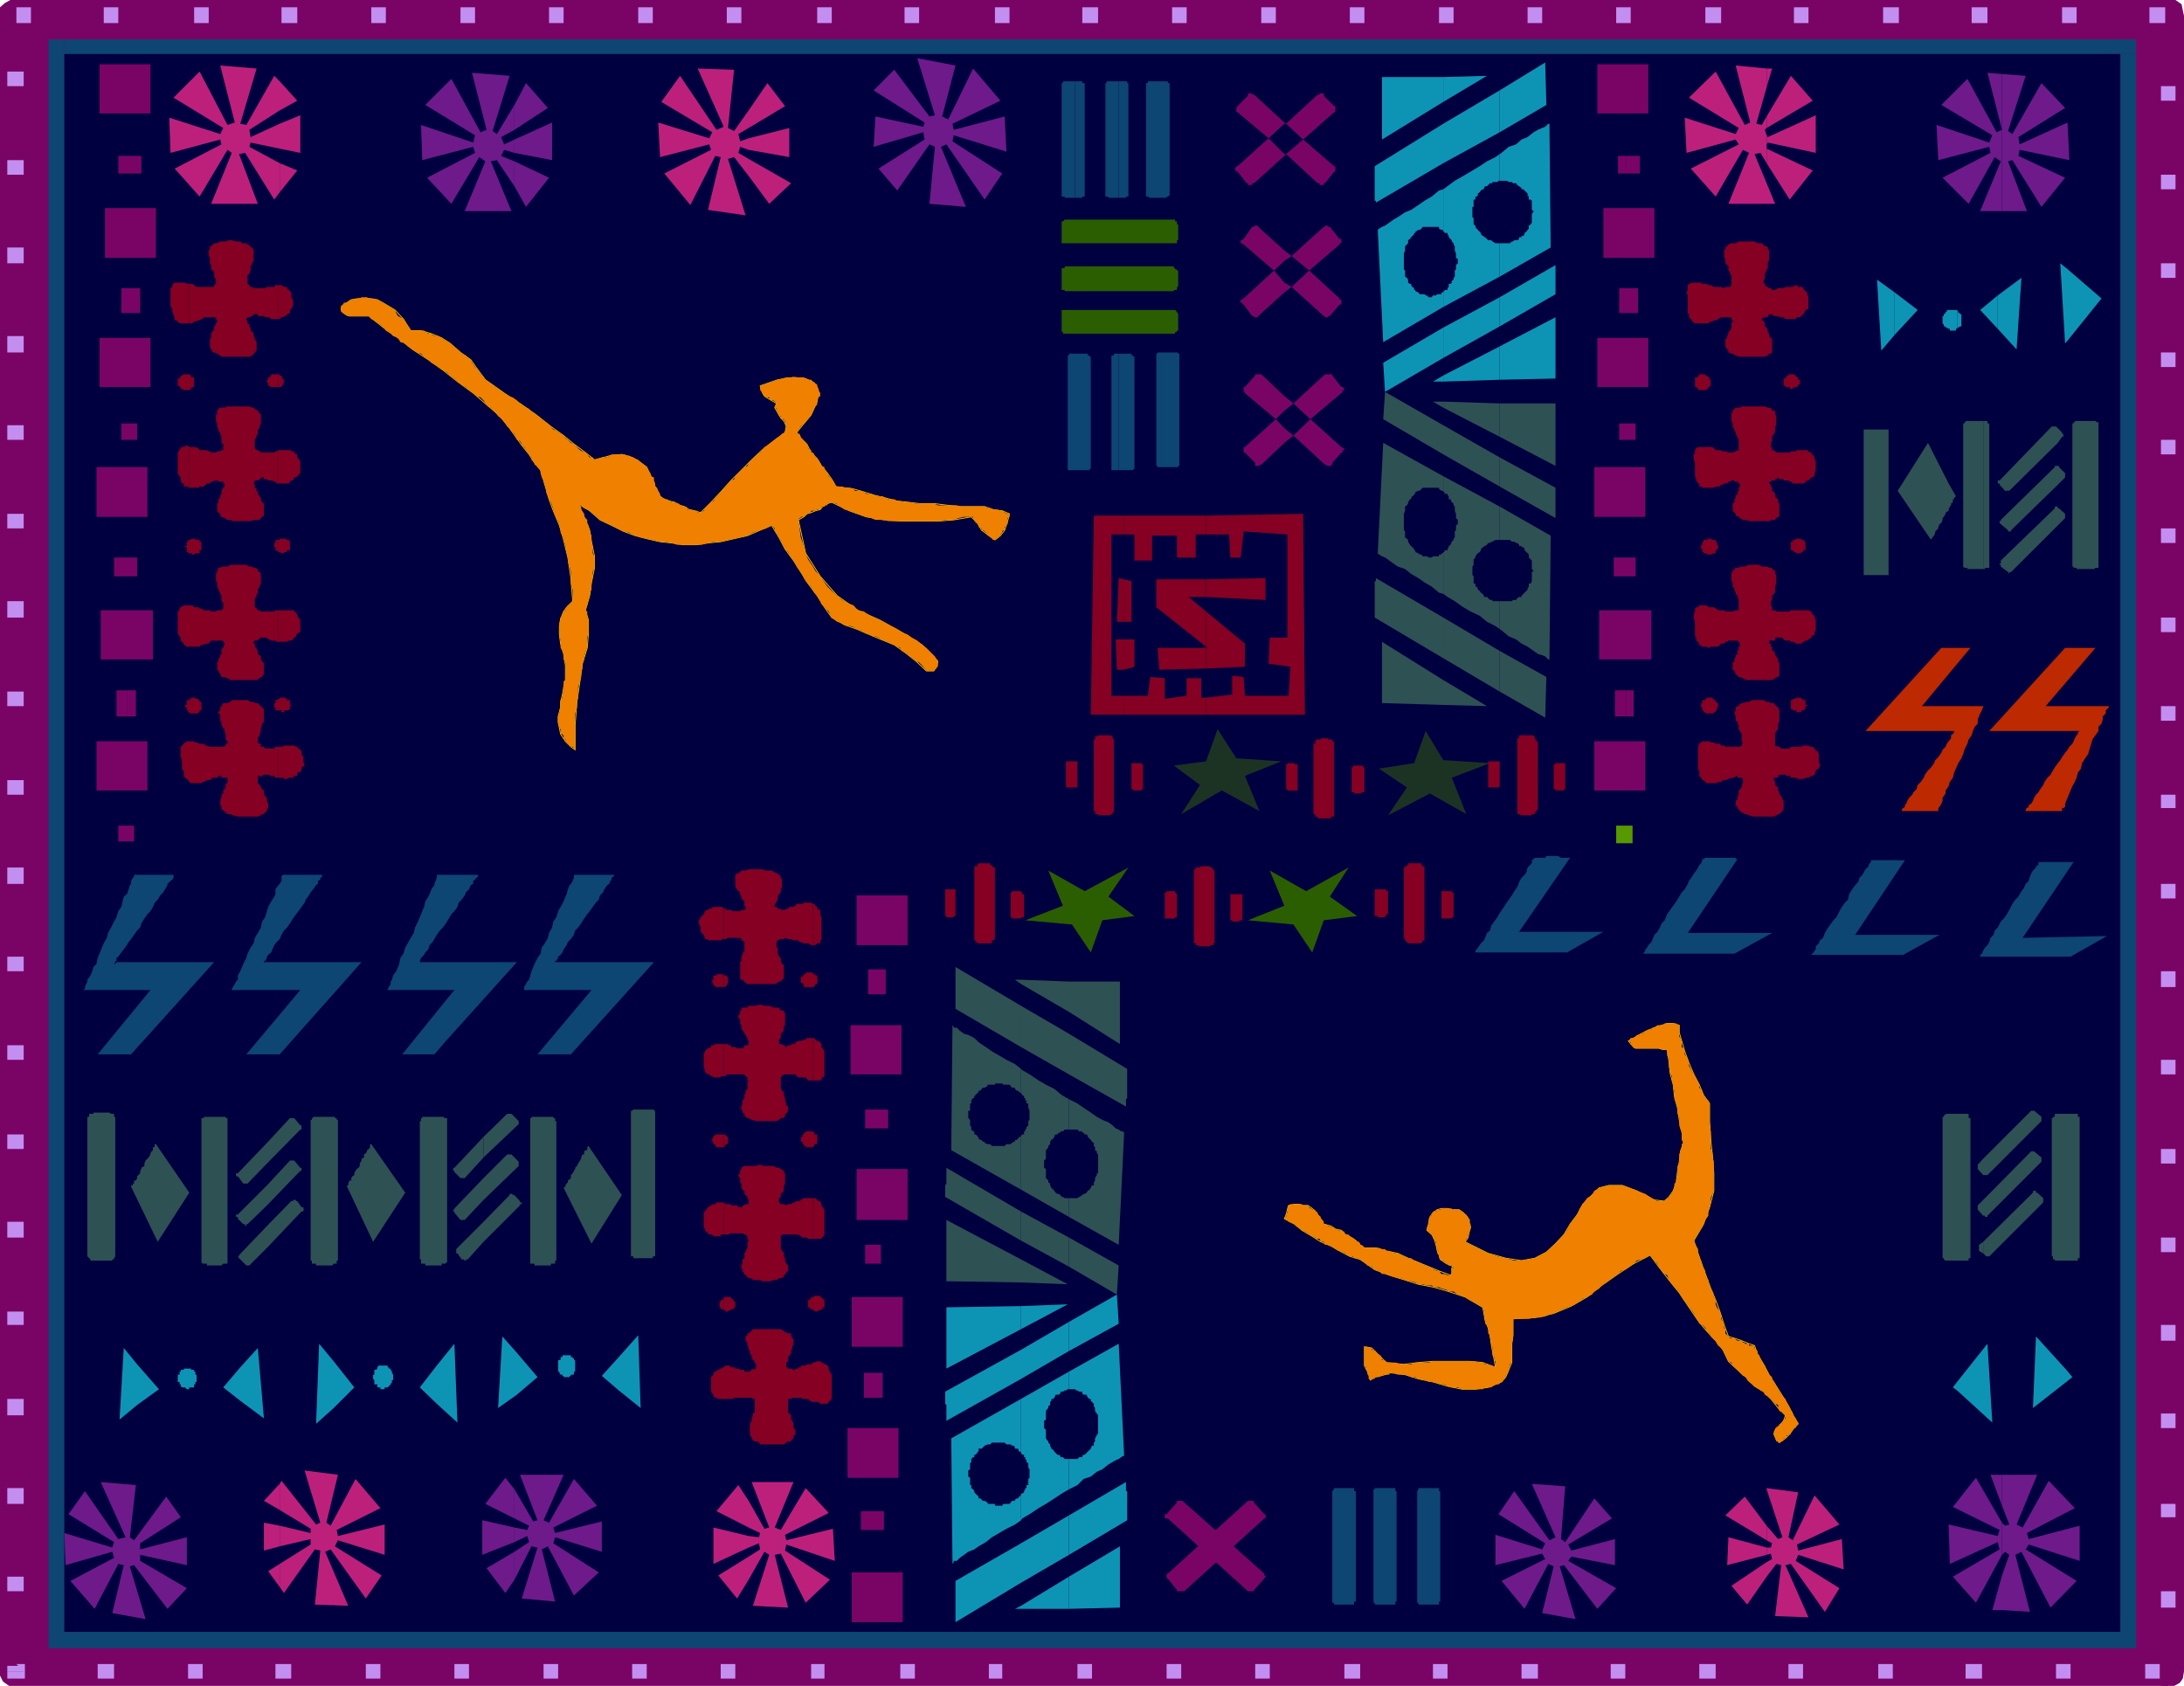 <svg xmlns="http://www.w3.org/2000/svg" width="360" height="277.898"><path fill="#7a0466" d="M360 2.598 357.402 0H2.703v5.297h354.7l-2.602-2.7 2.601 2.7 1.2-.5 1-.5.199-.899.199-.8-.2-.899-.198-1-1-.699h-1.2L360 2.598"/><path fill="#7a0466" d="M357.402 277.898 360 275.5V2.598h-5.2V275.5l2.602-2.602-2.601 2.602.402 1.2.297.698.902.5h2l.899-.5.5-.699.199-1.199-2.598 2.398"/><path fill="#7a0466" d="m0 275.5 2.703 2.398h354.7v-5H2.702L5.3 275.5l-2.598-2.602-1.203.2-1 .699-.5.8v1.602l.5 1 1 .7h1.203L0 275.5"/><path fill="#7a0466" d="M2.703 0 0 2.598V275.5h5.3V2.598L2.704 5.297l2.598-2.7L4.8 1.2 4.402.5l-1-.5H1.703L.801.5 0 1.2v1.398L2.703 0"/><path fill="#7a0466" d="M2.703 2.598h354.7V275.5H2.702V2.598"/><path fill="#0d4573" d="M352.102 8.898 349.5 6.5H10.602v5H349.5l-2.7-2.602h5.302V6.5H349.5l2.602 2.398"/><path fill="#0d4573" d="m349.5 271.7 2.602-2.7V8.898H346.8V269l2.699-2.602v5.301h2.602V269l-2.602 2.7"/><path fill="#0d4573" d="m8 269 2.602 2.7H349.5v-5.302H10.602L13.203 269H8v2.7h2.602L8 269"/><path fill="#0d4573" d="M10.602 6.5 8 8.898V269h5.203V8.898L10.602 11.5v-5H8v2.398L10.602 6.5"/><path fill="#000040" d="M10.602 8.898H349.5V269H10.602V8.898"/><path fill="#bd207b" d="m46.102 261.598.699 1 5.101-7.2.899.2-.899 8.902 5.5.2-3.8-8.903.898-.399 5.8 8.102 2.602-3.8-7.699-4.802.5-1 7.7 2.399v-5l-7.7 1.902-.203-1 7.203-3.601-4.101-4.801L54.5 251.5l-.7-.5 1.903-7.902-5.5-.7L52.801 251l-.7.297-5.699-7.2-.3.5v4.301L51.203 252v.7l-5.101-1.2v3.398l5.101-1.199v.899l-5.101 3.199v3.8"/><path fill="#bd207b" d="M46.102 257.797 44.203 259l1.899 2.598zm0-6.297L43.5 251v4.598l2.602-.7V251.5m0-6.902-2.602 2.8 2.602 1.5zm0-212.898L49 28.097l-2.898-1.2zm0 0"/><path fill="#bd207b" d="m46.102 26.898-5-2.699.199-.699 4.8 1v-4.102l-4.8 2.2-.2-1.2 5-3.199v-4.8l-.898-.899-4.601 8.098-1-.2 2.699-9.101-6-.5 2.402 9.402-1.203.399-4.598-8.801-4.3 4.3 8.199 5-.5 1-8.399-2.699.2 5.801L36.3 23l.199.797-7.7 4 4.102 4.601L37.5 24.7l.703.5-3.402 8.399H42.5l-3.098-8.2 1-.199 4.801 7.7.899-1.2v-4.8m0-2.4 3.398.7V19l-3.398 1.398V24.5m0-6.3L49 16.597l-2.898-3.2zm77.3 242.198 2.598-4.601.8.5-2.698 8.402 5.8.301-2.199-8.703 1-.2 4.098 8.102 4-3.8-7.399-4.801.2-1 8 2.699L137.3 252l-7.7 1.898-.199-.898 7.2-3.602-3.801-4.101-4.098 6.902-1-.402 3.098-7.5h-6.899l2.899 7.5-.8.203-2.598-4.602v4.399l1.899.902-.2.7-1.699-.2v1.899l1.7-.7.199 1-1.899 1.2v3.8m0-3.8-5 3.101 3.098 3.801 1.902-3.102v-3.8m0-3.398-5.8-1.403v6l5.8-2.7V253.2m0-5.802-1.699-2.601-3.601 4.3 5.3 2.7v-4.399m0-218.398 3.399 4.598 3.601-3.399-7-4V29"/><path fill="#bd207b" d="m123.402 26.2-1.699-1 .297-1 1.402.5v-1.903l-1.402.5-.297-1.2 1.7-1V18.2L121 21.598l-1-.5 1-9.598-6-.203 4.3 9.601-1.198.5-6-8.898L109 16.797l8.402 5-.5 1-8.402-2.598.3 5.7 8.102-2.102.301.902-7.703 3.899 4.3 5.199 4.102-8.098.899.2-2.098 8.699 6.2.902L120 26.2l1-.302L123.402 29v-2.8"/><path fill="#bd207b" d="m123.402 24.7 6.7 1.198v-4.8l-6.7 1.699v1.902m0-3.601 6-3.598-2.902-3.8-3.098 4.5v2.898m167.801 238.8 1.598-2.101.8.203-1 8.398 5.5.2-3.8-8.598.902-.203 5.598 7.902 2.402-3.902-7.203-4.5.402-1 7.5 2.402-.3-5-7.2 1.899-.199-1 7-3.301-4.101-4.797-3.602 7.398-.7-.5 1.602-7.398-5.199-.703v.203l2.598 7.898-.7.301-1.898-2.199v2.398l.899.5-.2.7h-.699v1.199l.7-.2.199.903-.899.5v2.398m0-2.398-5.8 3.898L288 264.5l3.203-4.602V257.5"/><path fill="#bd207b" d="m291.203 255.098-6.3-1.7-.2 4.602 6.5-1.703v-1.2m0-3.597-3.601-4.8-3.2 3.097 6.801 4.101V251.5m0-217.902h1.399l-1.399-3.399zm0-3.398-2-4.802 1-.199 1 1.7v-4.602l-.3-.899.3-.3v-1.899l-.8 1.399-.903-.2 1.703-6v-3.101l-5.101-.5 2.398 9.402-.898.399-4.801-8.801-4.399 4.3 8.2 5-.5 1-8.399-2.699L278 25.2l8.102-2.2.5.797-7.899 4 4.098 4.601 4.5-7.699 1 .5-3.399 8.399h6.301v-3.399"/><path fill="#bd207b" d="m291.203 26.898 3.797 6 3.8-4.8-7.597-3.598v2.398m0-3.101.2-.297 7.898 1.7V19l-7.899 3.598-.199-.301v1.5m0-2.699 7.598-4.5-3.598-4.098-4 6.7v1.898m0-6.7.899-3.101h-.899zm0 0"/><path fill="#6e1a8a" d="m30.8 258-7.698-1.703v1l7.699 4.5-3.2 3.402-5.5-7.199-.699.2L24 266.897l-5.5-1L20.402 258l-.902-.203-3.898 7.402-4-4.601 7.199-3.801-.301-1L10.8 258l-.198-5.3 7.898 2.398.3-.899-7.5-4.601 2.7-3.801 5.5 7.902 1.203-.3-4.101-9.102 5.8.5-1 8.601.7.5 5.3-7.199 2.399 3.399-6.7 4.3v1l7.7-2V258m235.402 0L259 256.598l-.5.699 7.902 4.5-3.101 3.402-5.5-7.199-.7.2 2.602 8.698-5.5-1 1.899-7.699-.899-.402-3.902 7.402-3.801-4.601 7.203-3.598-.5-.902L246.5 258v-5l7.703 2.398.5-1-7.703-4.8 2.602-3.801 5.8 8.101 1-.5-3.902-8.8 5.5.402-.7 8.7.7.5 4.8-7.2 2.903 3.297-7.203 4.3.5 1 7.203-1.898V258M144.3 19.2l7.903 1.698.2-.699L144 14.9l3.402-3.399 5.801 7.7.899-.2-2.899-9.402 6.297 1.199-2.2 8.402 1 .5 4.102-8.402 4.5 5.3L157 20.399l.203 1 8.399-2.199.3 5.801-8.699-2.703-.203 1 8.203 5.3-2.902 4.301L156 23.797l-.898.402 4.101 9.899-6-.5.899-9.399-.899-.402-5.3 7.601-3.102-3.601L152.402 23l-.199-1.203L144 24.199l.3-5M84.8 260.398l2.802-5.5 1 .2L86 263.5l5.5.5-2.2-8.602 1-.5L94.603 263l4.101-3.8-7.5-4.802.297-1 7.703 2.399v-5l-7.703 1.902-.297-.902 7.2-3.598-3.801-4.402L90.5 251l-.898-.402 3.3-7.5h-7.199l2.899 7.5-.7.199-3.101-5.297v4.797l2.402 1.203-.3.7-2.102-.403v2.402l2.101-1 .301 1-2.402 1.598v4.601"/><path fill="#6e1a8a" d="m84.8 255.797-4.597 2.703 3.098 4.098 1.5-2.2v-4.601m-.001-4-5.3-1.2v5.7l5.3-2.098v-2.402m0-6.297-1.5-1.902-3.3 4.3 4.8 2.399V245.5m0-214.8 1.903 3.398 3.797-4.801-5.7-2.7V30.7"/><path fill="#6e1a8a" d="m84.8 26.598-2.198-.899.5-1 1.699.5V23l-1.7.797-.5-1.2 2.2-1.199v-4.101l-2.899 4.8-.699-.5L84 12.5l-6.2-.5 2.403 9.398-1 .399-4.8-8.797-4.301 4.297 8.199 5L78 23.5l-8.598-2.902.2 5.8L78 24.2l.3 1-7.898 4.098 4 4.3L79 25.899l1 .7-3.398 8.199H84.3l-3.399-8.2 1-.199L84.8 30.7v-4.101"/><path fill="#6e1a8a" d="m84.8 25.2 6.2 1.198V20.2L84.8 23v2.2m0-3.802 5.5-3.601-3.597-4.098-1.902 3.598v4.101m245.199 244 4.602.301-2.399-9.402 1-.5L338 265l4.3-4.402-8.398-5.2.5-.8 8.399 2.699V251.5l-8.399 2.2-.3-1 7.898-4.102-4.297-4.5-4.3 7.699-1-.5 3.398-8.2H330v5.102l1.203 3.098-.703.203-.5-.5v5.297l.5-.5.703.5-1.203 3.402v5.7m0-5.699-1.598 5.698H330Zm0 0"/><path fill="#6e1a8a" d="m330 251-4.297-7.402-3.8 4.8 7.699 3.801-.301 1-8.098-1.902.2 6.5 7.898-3.598.3 1.2-7.699 4.5 3.801 4.3 4.297-7.902V251m0-7.902h-1.898l1.898 5.101Zm0-208.301h4.102l-3.102-8.2.703-.199 4.797 7.7 3.902-4.801-7.699-3.598.2-1 8.199 1.7-.301-6.2-7.899 3.598-.199-1.2 7.7-4.8-3.903-4.098-4.797 8.399-.703-.5 2.902-9.098-3.902-.3v22.597"/><path fill="#6e1a8a" d="m330 12.2-2.398-.2L330 21.398l-.898.399L324.3 13l-4.3 4.297 8.402 5-.5 1.203-8.699-2.902.297 5.8 8.402-2.199.2 1-7.899 4.098 4.297 4.3 4.3-7.699 1 .7-3.398 8.199H330V12.199"/><path fill="#0d94b5" d="M93.402 227h-.5v-.203h-.199v-.2h-.3l-.2-.3v-.2H92V224.2h.402v-.5h.301v-.3h1.399v.3h.3v.2h.2v.3h.199v1.899h-.2v.5h-.5v.199h-.199V227h-.5m-30.199 2h-.5v-.3h-.5v-.5h-.5v-.7l-.203-.203v-.7h.203v-.8H62l.203-.2v-.199l.2-.3h1.5v.3h.199v.2h.3v.199l.2.3v.2l.199.3v.903h-.2v.5h-.199v.2l-.5.5h-.5v.3h-.199M31 229h-.2l-.3-.3H30l-.2-.2v-.3h-.198v-.403H29.3v-1.2h.3v-.5h.2v-.3h.5v-.2h1.2v.2h.5v.3h.203v.5h.2v1.2h-.2v.402H32v.5h-.797V229H31m-8.398 2.598L26.203 229l-3.601-4.102zm0-6.7-2.2-2.699L19.703 234l2.899-2.402v-6.7m17 6 3.898 2.899-1-11.598-2.898 3.2v5.5m0-5.501L36.8 228.7l2.8 2.2zm15.398 6.7 3.402-3.399L55 224.4zm0-7.7-2.398-2.898-.5 13.2L55 232.097v-7.7m17 7.001 3.402 3.102-.5-13L72 225.098v6.3m0-6.3-2.797 3.601L72 231.4zm13.203 4.8L88.602 227l-3.399-4zm0-6.898-2.402-2.703-.7 11.8 3.102-2.199V223M102 229.2l3.602 2.898-.399-12-3.203 3.601v5.5m0-5.499-2.797 3.097 2.797 2.402ZM312.3 55.2l3.802-4.102-3.801-2.899zm0 0"/><path fill="#0d94b5" d="m312.3 48.2-2.898-2.102.7 11.699 2.199-2.598v-7M322.602 229.2l5.8 5.3-.8-13-5 6.297v1.402m0-1.402-.7.902.7.5zm0-173.597V54h.199l.3-.203h.2v-2h-.2v-.2h-.3v-.199l-.2-.3v3.101"/><path fill="#0d94b5" d="M322.602 51.098h-1.7v.3h-.199v.2l-.3.199v.3h-.2v1.2l.2.203v.297h.3V54h.2l.3.2h.2v.3h1v-.3h.199v-3.102M329.3 54.2l3.102 3.398.801-11.801-3.902 2.902v5.5"/><path fill="#0d94b5" d="m329.3 48.7-2.898 2.398 2.899 3.101zm11.302 179.097 1-.797-1-1.203zm0-2-5-5.5-.5 11.8 5.5-4.3v-2m0-169.399 5.8-7.199-5.8-5zm0-12.198-1-.802.8 13.2.2-.2V44.2"/><path fill="#2b5e00" d="m181.703 151.7-1.902 5.3-3.098-4.602L169 151.7l6.203-2.402-2.402-5.797 6 3.398L186 143l-3.297 4.797L187 151l-5.297.7m36.5 0-1.902 5.3-3.098-4.602-7.5-.699 6-2.402-2.402-5.797 6 3.398 7-3.898-3.098 4.797 4.5 3.203-5.5.7"/><path fill="#1c3324" d="M233.102 125.797 235 120.5l2.902 4.797 7.7.5-6.301 2.402 2.402 6-6-3.402-6.902 3.601 3.101-4.601-4.601-3.098 5.8-.902M198.8 125.5l1.903-5.3 3.098 4.8 7.402.5-6 2.398 2.399 5.801-6.2-3.402-6.699 3.902 3.098-4.8-4.301-3.2 5.3-.699"/><path fill="#850022" d="M180.3 133.2v-11.302h.2v-.5h.3l.2-.199h2.203v.2h.2v.3l.199.2v12h-.2v.3h-.199l-.3.2H181v-.2h-.5v-.5h-.2v-.5m69.802.001v-11.5h.3v-.5h2.399v.198H253v.5h.203v.301h.297v11.2l-.297.3v.2H253v.3h-.5v.2h-1.898v-.2h-.5v-1M200.203 144v11.5H200v.297h-.5V156h-1.898v-.203h-.5v-.297h-.301v-12.203h.3V143h.7v-.203h1.699V143h.203l.297.297v.203h.203v.5m16.297-10.3v-11.102h.3v-.399l.2-.3h.703v-.2h1.2v.2h.699v.3h.3v12.399h-.5v.3h-2.199v-.3h-.402v-.399h-.301v-.5M164 143.5v11.297l-.297.203h-.203v.5h-2.398v-.203h-.301V155h-.2v-12.203h.5v-.2l.2-.3h1.902v.3h.297v.2h.203V143H164v.5m70.8 0V155h-.3v.297h-.2v.203h-2.198l-.2-.203-.3-.297v-.203l-.2-.2V143h.2v-.203h.3v-.2h.2v-.3h2.199v.3l.199.2h.3v.703m-48.3-13.703v-4h1.703V126h.2v4.098h-.2v.199h-1.402v-.2h-.301v-.3m69.602 0V126h.3v-.203H258v4.3h-.2v.2h-1.398v-.2h-.3v-.3M194 147.398v3.801h-.297v.2H192v-4.301h.3v-.2h1.403v.2l.297.3m28.8-17.101V126.5h.2v-.3h1.703v.3h.2v4.098h-.5v.199h-1.2v-.2h-.402v-.3M157.5 146.898V151h-.297v.2H156v-.2h-.2v-4.402h1.7v.3m71.3 0v3.801h-.3V151h-.2v.2h-1.198v-.2h-.5v-4.402h1.898v.3h.3m-53.097-17.5V125.5h1.899v4.297h-1.899v-.399m69.597 0V125.5h1.903v4.297h-1.902v-.399M204.8 147.797v3.902h-.5v.2h-1.198v-.2h-.301v-4.3h2v.398m7.199-18V126h.203v-.203h1.2V126h.5v4.297h-1.7v-.2H212v-.3m-43.2 17.601v3.801h-.5v.2h-1.5v-.2h-.198v-4.101h.199v-.2h1.5v.2h.199v.3h.3m70.802 0v3.801h-.301v.2h-1.7v-4.5h1.7v.199h.3v.3"/><path fill="#0d4573" d="M236.703 264.5h-2.902v-.3h-.2v-18.403l.2-.297v-.203h3.402v.5h.2V264h-.2v.5h-.5m-7.203 0h-2.898v-.3h-.2v-18.7h.2v-.203H230v.5h.203V264H230v.5h-.5m-6.7 0h-2.898v-.3h-.3v-18.403l.3-.297v-.203h3.301v.5h.297V264h-.297v.5h-.402m-45.598-187h2.399v-.203h.199v-18.5h-.2v-.2h-.3v-.3h-2.098V77.5m0-19.203h-1v.3H176V77.5h1.203V58.297m0-25.699h1.2v-.2h.398V13.7h-.399v-.3h-1.199v19.199"/><path fill="#0d4573" d="M177.203 13.398h-2v.301H175v18.7h.5v.199h1.703v-19.2m7.199 64.102h2.399v-.203H187v-18.5h-.2v-.2h-.3v-.3h-2.098V77.5"/><path fill="#0d4573" d="M184.402 58.297h-.8v.3h-.399V77.5h1.2V58.297m-.001-25.699h1.2v-.2H186V13.7h-.2v-.3h-1.398v19.199"/><path fill="#0d4573" d="M184.402 13.398h-2v.301h-.199v18.7h.5v.199h1.7v-19.2M191.602 77h2.601v-.203h.2v-18.5h-.2v-.2h-2.601V77m0-18.902h-.801v.199h-.2v18.5h.2V77h.8V58.098m.001-25.5h.699v-.2h.199l.3-.199V13.7h-.3v-.3h-.898v19.199m0-19.201h-2.399v.301h-.3v18.7h.5v.199h2.199v-19.2"/><path fill="#2b5e00" d="M175 54.2v-3.102h18.703l.297.3v.2h.203V54.5H194v.2h-.297v.3h-18.5v-.3H175v-.5m0-6.903v-3.098h.5v-.3h18v.3h.203v.2H194v.199h.203v2.699H194v.5h-.5V48h-18v-.203h-.5v-.5"/><path fill="#7a0466" d="m211.703 73 1.5-1.203-1.5-1.2zm0-2.402-1.402-1.5-5.098 4.601H205v.899h.203l1.7 1.699v.5h.699v-.2h.3L211.703 73v-2.402m0-2.898 1.5-1.2-1.5-1.203zm0-2.403-3.8-3.598h-1v.2l-1.7 1.898H205v.8h.203v.2l5.098 4.3 1.402-1.398v-2.402m0-17.097 1.2-.903-1.2-.7zm0-1.602-1.703-2-5 4.601h-.2v.2h-.3v.5h.3v.3h.2l1.402 1.899h.301v.199h.7v-.2l4.3-3.898v-1.601m0-3.598 1.2-.8-1.2-.903zm0-1.703-4.3-3.899V37.2h-.7v.2h-.3l-1.403 2h-.2v.199h-.3v.5h.3v.199h.2l5 4.3L211.703 43v-1.703m0-15.597.297-.302h-.297zm0-.302-2.601-2.601L204 27.398h-.2v.2h-.198v.5h.199v.199H204l1.5 1.902h.203v.301h.7v-.3h.3l5-4.5v-.302m0-5H212l-.297-.199zm0-.198-5-4.602h-.3v-.2h-.7v.399L204 17.5l-.2.297v.703h.2l5.102 4.297 2.601-2.399V20.2m.297.198L214.8 23l5.102-4.5h.2v-1h-.2l-1.699-1.703v-.399h-.703v.2h-.297l-5.203 4.8M214.8 23l-2.8 2.398 5.203 4.801h.297v.301h.703v-.3h.2l1.5-1.903h.199v-.899h-.2L214.801 23"/><path fill="#7a0466" d="m212.902 42.2 2.899 2.398 5-4.301v-.2h.3v-.699h-.3l-1.598-2h-.3V37.2h-.5v.2h-.2l-5.3 4.8"/><path fill="#7a0466" d="m215.8 44.598-2.898 2.699 5.301 4.8h.2v.2h.5v-.2h.3l1.598-1.898h.3v-.8h-.3v-.2l-5-4.601M213.203 66.5 216 69.098l5.102-4.301.199-.2v-.3h.3v-.2l-.3-.3h-.2l-1.5-1.899V61.7h-1.199l-5.199 4.801M216 69.098l-2.797 2.699 5.2 4.8h.3v.2h.7v-.2h.199v-.3l1.5-1.7h.199V74.2h.3v-.3h-.3v-.2h-.2L216 69.098M208.402 260.2l-1.699 1.898v.199h-1l-13.203-12h-.5v-.7h.3l1.7-1.898v-.3h.902l13.5 12v.3h.2v.2l-.2.3"/><path fill="#7a0466" d="m192.5 260.2 1.5 1.898v.199h1.203l13.2-12h.199v-.7h-.2l-1.699-1.898v-.3h-1l-13.203 12h-.2v.8h.2"/><path fill="#2b5e00" d="M175 39.598V36.5h.203l.297-.3h18.203v.3H194v.5h.203v2.598H194v.5h-19v-.5"/><path fill="#7a0466" d="M20.902 138.7h1.2v-2.602h-1.2v2.601m0-2.601H19.5v2.601h1.402v-2.601m0-5.801h3.399v-8.098h-3.399v8.098m0-8.097h-5v8.097h5v-8.098m0-4.101h1.5v-4.301h-1.5v4.3"/><path fill="#7a0466" d="M20.902 113.797h-1.699v4.3h1.7v-4.3m-.001-5.097h4.301v-8.102h-4.3v8.101m-.001-8.101h-4.3v8.101h4.3v-8.101m0-5.598h1.7v-3.102h-1.7V95m0-3.102h-2.101V95h2.101v-3.102m0-6.698h3.399V77h-3.399v8.2m0-8.2h-5v8.2h5V77m0-4.5h1.7v-2.703h-1.7V72.5m0-2.703H20V72.5h.902v-2.703m0-6h3.899v-8.098h-3.899v8.098m0-8.097h-4.5v8.097h4.5v-8.098m0-4.101h2.2V47.5h-2.2v4.098m0-4.098H20v4.098h.902V47.5m0-5h4.801v-8.203h-4.8V42.5m-.001-8.203h-3.601V42.5h3.601v-8.203m0-5.699h2.399v-2.899h-2.399v2.899m0-2.898H19.5v2.898h1.402v-2.899m0-6.999h3.899v-8.102h-3.899v8.101m0-8.101h-4.5v8.101h4.5v-8.101m247.2 119.699h3.101v-8.098h-3.101v8.098m0-8.097H262.8v8.097h5.3v-8.098m.002-4.101h1.199v-4.301h-1.2v4.3"/><path fill="#7a0466" d="M268.102 113.797h-1.899v4.3h1.899v-4.3m0-5.097h4.101v-8.102h-4.101v8.101m0-8.101h-4.5v8.101h4.5v-8.101m0-5.598h1.5v-3.102h-1.5V95m0-3.102H266V95h2.102v-3.102m0-6.698h3.101V77h-3.101v8.2m0-8.2H262.8v8.2h5.3V77m.002-4.5h1.5v-2.703h-1.5V72.5m0-2.703h-1.2V72.5h1.2v-2.703m0-6h3.601v-8.098h-3.601v8.098m0-8.097H263.3v8.097h4.8v-8.098m.002-4.101H270V47.5h-1.898v4.098m0-4.098h-1.2v4.098h1.2V47.5m0-5h4.601v-8.203h-4.601V42.5m0-8.203H264.3V42.5h3.8v-8.203m.002-5.699h2.199v-2.899h-2.2v2.899"/><path fill="#7a0466" d="M268.102 25.7h-1.399v2.898h1.399v-2.899m0-6.999h3.601v-8.102h-3.601v8.101m0-8.101H263.3v8.101h4.8v-8.101M144 267.398h4.8V259.2H144v8.2m0-8.2h-3.598v8.198H144V259.2m0-7h1.703v-3.102H144v3.101m0-3.101h-2.098v3.101H144v-3.101m0-5.5h4.102v-8.2H144v8.2m0-8.2h-4.297v8.2H144v-8.2m0-5h1.5v-4.101H144v4.101m0-4.101h-1.598v4.101H144v-4.101m0-4.297h4.8v-8.203H144V222m0-8.203h-3.598V222H144v-8.203m0-5.5h1.203v-3.098H144v3.098m0-3.097h-1.398v3.097H144v-3.098m0-4.101h5.602v-8.399H144v8.399m0-8.398h-2.797v8.398H144v-8.399m0-6.699h2.402v-3.102H144V186m0-3.102h-1.398V186H144v-3.102m0-5.8h4.602V169H144v8.098m0-8.098h-3.797v8.098H144V169m0-5.102h2v-4.101h-2v4.101m0-4.101h-.898v4.101H144v-4.101m0-4h5.602v-8.2H144v8.2m0-8.199h-2.797v8.199H144v-8.2m0-8.597h2v1.2-1.2h-2m0 0h-.7v.7-.7h.7"/><path fill="#7a0466" d="M143.3 139.7v2.097h.302-.301v-2.098"/><path fill="#579900" d="M266.402 136.098h2.7V139h-2.7v-2.902"/><path fill="#2e5154" d="M90.8 208.598h-2.698v-.301h-.7v-24h.2v-.2h3.601v.2h.297v.5h.203v23H91.5v.5h-.7v.3m16.5-1.199h-2.898v-.3H104v-24h.203l.2-.2h3.398v.2H108v24h-.398v.3h-.301m-34.501 1.2h-2.698v-.301h-.7v-.7h-.199v-22.8h.2v-.5h.199v-.2h3.601v.2h.5v23.8H73.5v.2h-.7v.3m-18 .001h-2.698v-.301h-.7v-.5h-.199v-23.2h.2v-.3h.199v-.2h3.601v.2h.297v.3h.203v23.2H55.5v.5H55l-.2.3m-18.3.001h-2.398v-.301h-.7l-.199-.2v-23.8h.399v-.2h3.601v.2h.297v24h-.7l-.3.3m-18.5-.8h-3.098v-.2l-.5-.5v-23h.301v-.5h.7v-.199H18l.3.2h.5v.5h.2v23l-.2.3v.2h-.3v.199H18m43.5-3.097 5.3-8.102-5.597-8H61v.5l-.2.3-.3.2v.199l-.2.3-.3.2v.5l-.398.203v.297l-.301.5v.402l-.2.301-.3.2-.2.3-.199.398v.301l-.3.2-.2.3v.399h-.3l-.2.5v.3h-.199v.2l4.297 9.101M26 204.7l5.203-8.102-5.5-8H25.5v.5h-.297v.5l-.203.199-.2.3v.2l-.3.5-.2.203-.3.297-.2.5v.402l-.5.301v.2l-.198.3v.398l-.5.5v.301l-.2.399h-.3v.5h-.2v.3h-.3v.2L26 204.699m71.5.301 5-8-5.5-8.102-.2.2v.5h-.3l-.2.199v.5H96l-.2.5V191l-.198.297-.301.5-.2.402-.3.301v.2l-.2.3-.199.398-.3.301v.5l-.2.2-.3.199v.3l-.2.2-.199.3v.2l-.3.199L97.5 205M308 70.797h3.3v24h-4.097v-24H308m34.5-1.399h2.902l.2.2h.3v24h-.5l-.199.199h-2.902v-.2h-.5v-.199h-.2V69.797h.2v-.2H342v-.199h.5M44 205.7l5.703-6H50v-.302h.203L50 199.2v-.2h-.297L49 198h-.2v-.203h-.5V198H48l-4 4.098v3.601m0-3.601-4.598 4.8v.2h-.199l.2.3 1.199 1.2h.5L44 205.699v-3.601m0-3.398 5.5-5.7h.203v-.5H49.5l-1-1.203h-.7l-3.8 4.101v3.301m0-3.301-4.797 4.801h-.3v.399h.3v.3l.899.899h.3v.3h.2v-.3h.199L44 198.699v-3.3m0-3.602 5.5-5.598h.203v-.699H49.5l-1-1.203h-.7l-3.8 4.101v3.399m0-3.399-4.797 5h-.3v.5h.3l.899 1.2h.699L44 191.797v-3.399M79.703 204.7l6-6v-.2H86v-.3h-.297v-.2l-.902-1H84.5v-.203H84V197l-4.297 4.398v3.301m0-3.301-4.5 4.5v.7h.2l.699 1h.3l.2.199h.199v-.2h.3l2.602-2.898v-3.3m0-3.602 5.797-5.598v-.699l-1.2-1.203h-.698l-3.899 3.902v3.598m0-3.597-4.8 5v.198h-.2v.301h.2v.2l1 1.199h.699l3.101-3.301v-3.598m0-3.402 5.797-5.5v-.5l-1.2-1.2h-.698l-3.899 3.801v3.399"/><path fill="#2e5154" d="m79.703 187.398-4.8 5.102h-.2v.5h.2v.2l1 1h.699l3.101-3.403v-3.399m241.5 20.399h3.297v-.399h.3v-23.101h-.3v-.7h-3.297v24.2m0-24.199h-.5v.199h-.3v.3h-.2v23.301h.2v.2l.3.199h.5v-24.2m0-99.597.2-.5.199-.203V83l.3-.203v-.5h.2v-.2l.3-.3-1.199-2.098V84m0-4.3-3.402-6.7-5 7.898L318.3 89v-.203h.199v-.2l.3-.3.2-.5v-.2l.203-.199.297-.3v-.2l.203-.5.297-.199.203-.5v-.3l.2-.2.3-.5V84.5l.5-.3v-4.5m5.7 126.898.5.5h.5l8.899-8.899v-.699l-1-.902h-.2v-.301h-.5v.3l-8.199 8.102v1.899"/><path fill="#2e5154" d="m326.902 204.7-.699.5v1l.7.398v-1.899m-.001-4.301h.301v.2h.399v-.2l8.898-8.898v-.703l-1.2-1h-.5l-7.898 8v2.601m0-2.601-.902.902v.7l.902 1v-2.602m0-4.097h.7l8.898-8.903v-.7l-1.2-1h-.198v-.199.2h-.301L326.902 191v2.7m0-2.7-.902 1v.7l.902 1V191m0-97.203h.301v-.2h.7v-23.8h-.301v-.399h-.7v24.399"/><path fill="#2e5154" d="M326.902 69.398H324v.2h-.2v.199h-.198v23.601l.199.2h.5v.199h2.601V69.398m12.301 138.399h3.297v-.399h.3v-23.3h-.3v-.5h-3.297v24.199m0-24.199h-.5v.5h-.3v.199h-.2v22.8h.2v.5h.3v.2h.5v-24.2m0-96.999 1.2-1.2V84.7l-1-.902h-.2V83.5v3.098m0-3.098h-.5v.297l-8.902 8.601v.5h-.2v.2h.2v.3l1.199.899.203.3v-.3h.297l7.703-7.7V83.5m0-3.602 1.2-1.199V78l-1-1v-.203h-.2v3.101m0-3.101h-.5V77l-8.902 8.7v.198h-.2v.301l.2.2 1.199 1v.199h.5v-.2l7.703-7.5v-3.101m0-3.797.7-1h.199v-.5h-.2v-.203l-.699-.7V73m0-2.402-.3-.301h-.7l-8.601 8.902h-.301v.5h.3v.2l.899 1h.703l8-7.899v-2.402"/><path fill="#bd2900" d="M320 106.797h4.8l-8 9.601h10.403-.3v.2l-.2.3v.2l-.3.5-.2.5-.203.5v.699l-.5.5-.297.703-.203.7-.5.698-.2.7-.5 1-.198.699-.301.703-.5.797-.399.902-.3.7-.2.8-.5.7-.199.699-.5.699v.5l-.5.703v.5l-.203.5-.297.5-.203.2v.5h-6v-.302l.203-.199L314 133v-.3l.203-.2.2-.5.3-.5.5-.5.2-.402.5-.5.199-.7.5-.5.5-.699.199-.5.5-.699.5-.5.5-.703.199-.5.5-.5.5-.7.203-.5.5-.5.2-.5.3-.398.399-.5v-.5l.3-.199.2-.3v-.2h.3H307.5l12.5-13.703"/><path fill="#0d4573" d="M94.102 173.797h-5.5l8.898-10.598H86.402v-.5l.301-.5.2-.402.3-.297.2-.703.199-.7.3-.699.2-.5.5-1 .5-.699.199-1 .5-.699.5-.902.199-.801.5-.899.203-1 .5-.699.297-1 .402-.699.5-.902.301-.801.2-.399.199-.8.3-.7.2-.199.3-.5.2-.5v-.5h6.699l-.2.301-.3.2v.3l-.2.2-.199.5-.3.198-.5.7-.2.5-.5.5-.199.699-.5.5-.5.703-.5.7-.402.5-.5.698-.5.801-.5.7-.5.5-.2.699-.5.699-.5.5-.199.5-.5.703-.199.5-.3.398-.403.301v.2l-.297.5H91.5v.5-.301h16.3l-13.698 15.199m-48 0h-5.5l8.898-10.598H38.203V163l.2-.3.3-.5.2-.403.3-.297v-.703l.399-.7.3-.699.2-.5.5-1 .199-.699.5-1 .5-.699.199-.902.5-.801.5-.899.203-1 .5-.699.297-1 .203-.699.5-.902.5-.801.2-.399v-.8l.5-.7.199-.199.3-.5v-.699l.2-.3h6.5v.3l-.301.2v.3l-.399.2v.5l-.3.198-.5.7-.399.5-.3.5-.5.699-.2.5-.5.703-.5.7-.402.5-.5.698-.5.801-.5.7-.5.5-.399.699-.3.699-.5.5-.399.5-.3.703-.2.5-.5.398-.203.301v.2l-.297.5H43.5v.5-.301h16.102l-13.5 15.199m-24.5 0h-5.5l8.699-10.598H13.703L14 163v-.3l.203-.5.2-.403v-.297l.5-.703.3-.7.2-.699.5-.5.199-1 .3-.699.399-1 .3-.699.5-.902.2-.801.5-.899.5-1 .402-.699.297-1 .5-.699.203-.902.2-.801.5-.399.3-.8.2-.7.199-.199v-.5l.3-.5.2-.199v-.3h6.5v.5l-.2.3-.3.2-.5.5v.198l-.399.7-.3.5-.5.5-.403.699-.5.5-.297.703-.402.7-.5.5-.5.698-.5.801-.2.7-.5.5-1 1.398-.398.5-.3.5-.5.703-.403.5-.297.398-.203.301-.297.2v.5H19v.199l-.2.3h.2l.203-.3h16.098l-13.7 15.199m51.899-2.199 11.703-13H73.5v4.601h1.402l-1.402 1.7v6.699m0-6.7-7.2 8.899h5.302l1.898-2.2v-6.699m0-6.3h-4.297v.3-.5l.2-.5.5-.5.199-.398.5-.5.199-.703.5-.5.3-.5.399-.7.5-.699.5-.5.5-.699v-8H72v.5l-.398 1v.2l-.5.699-.301.8-.2.399-.5.8-.199.903-.3.7-.399 1-.3.698-.5 1-.2.899-.5.8-.5.903-.402.7-.301 1-.5.698-.2 1-.198.5-.301.7-.5.699-.2.703-.199.297v.402l-.3.5-.2.301v.2H73.5v-4.602m0-6.398.5-.802.402-.699.5-.5.5-.699.2-.703.5-.5.5-.7.199-.5.5-.5.3-.699.399-.199v-.5l.3-.199.2-.3.3-.2v-.3h-5.3v8"/><path fill="#bd2900" d="M340.402 106.797h5l-8.199 9.601h10.399v.2l-.5.5v.5l-.5.5v.5l-.2.699-.5.5v.703l-1 1.398-.199.7-.3 1-.2.699-.5.703-.5.797-.203.902-.5.7-.2.8-.3.7-.398.699-.301.699-.2.5-.3.703-.399 1v.5l-.3.2h-.2v.5h-6v-.302l.2-.199.3-.199v-.3l.399-.2.3-.5.2-.5.3-.5.399-.402.3-.5.5-.7.2-.5.5-.699.5-.5.402-.699.301-.5.5-.703.399-.5.3-.5.5-.7.399-.5.3-.5.5-.5.2-.398.199-.5.3-.5.2-.199v-.3l.3-.2h-14.898l12.5-13.703"/><path fill="#0d4573" d="M258.3 157h-15.097v-.3l.2-.2.199-.3.3-.403.2-.297.5-.5.199-.402.3-.801.5-.399.2-.8 1-1.399.402-.699.5-.703.5-.797.5-.703.5-.7.399-.699.5-.699.3-.8.399-.7.5-.5.3-.402.2-.797.199-.203.5-.5v-.5l.3-.2.2-.199h1.703l.2-.3h1.898l.5.3h1.5l-8.399 12.2h13.899l-6 3.402m27.601.2h-15.101l.199-.2.203-.3v-.2l.297-.3.203-.403.5-.5.2-.5.3-.7.5-.5.399-.699.3-.699.5-.5.399-1 .5-.699.5-.703.5-.7.5-.8.402-.7.5-.5.5-.898.2-.5.5-.699.3-.5.399-.5.3-.5.2-.402.3-.301.2-.5v-.2h.199l.3-.199h5v.2h.301l-8.199 12.199h13.899l-6.2 3.402m27.801.199h-15.101v-.199h.199l.3-.5.2-.199v-.5l.5-.5.199-.5.5-.402.3-.801.403-.7 1-1.398.5-.5.5-1 .399-.699.5-.703.5-.5.199-.899.5-.8.5-.7.5-.5.199-.699.5-.5.203-.402.297-.5.5-.5v-.2l.203-.3.2-.2v-.3H314l-8.2 12.3h13.903l-6 3.301m27.597.302h-15.097.2v-.302l.3-.199.2-.5.3-.5.399-.402.3-.5.2-.7.5-.5.199-.699.5-.5.5-1 .5-.5.5-.699.402-.699.5-1 .5-.703.5-.5.5-.899.399-.5.3-.699.5-.5.2-.699.199-.5.3-.5.5-.5v-.203l.399-.2v-.5h5.8l-8.398 12.5 13.899-.3-6 3.402"/><path fill="#0d94b5" d="m237.902 62.898 9.301-.3v-5.5l-9.3 4.8v1"/><path fill="#0d94b5" d="m237.902 61.898-1.699 1h1.7zm0-2.898 9.301-5.203V49l-9.3 5v5"/><path fill="#0d94b5" d="M237.902 54 228 59.797l.3 4.8L237.903 59v-5m-.001-3.402 9.301-5v-5.5h-.703l-.5-.301-.2-.2h-.5l-.5-.5h-.198v-.199h-.2l-.3-.3v-.2l-.7-.699-.199-.3v-.2l-.3-.199v-1l-.2-.203v-1.7h.2v-1.199h.3v-.5h.2l.199-.199v-.3l.3-.2.2-.3.3-.2h.2V31l.199-.3h.3l.5-.5H246V30h.8l.2-.203h.203v-4.399l-.703.5-1.398.7-1.2.8-1.5.899-1.199.703-1.402.797-1.2.902-.699.5v7h.2v.2h.5v.199l.199.3v.2l.5.5v.199l.3.3v.2l.2.3v.7l.199.5v.703l.3.2v.698l-.3.301v.7l-.2.199v1l-.198.199v.3l-.301.2v.3l-.2.2h-.3v.5l-.2.203v.297h-.5V48h-.199v2.598"/><path fill="#0d94b5" d="M237.902 48v.2h-.3v.3h-.7l-.199.2h-.5L236 49h-.5l-.297-.3H235l-.2-.2h-.8l-.2-.3-.5-.2v-.203h-.198V47.5l-.301-.203-.2-.297v-.203h-.199l-.3-.2v-.5l-.2-.3-.3-.2v-1l-.2-.199v-2.601l.2-.5v-.7l.5-.5v-.5l.3-.199.2-.3.5-.5v-.2h.199V38.2l.5-.3H234l.3-.2.2-.3h2.703v.3l.399.2h.3v.3-7l-.699.2-1.203 1-1.2.699-1 .699-1.198.8-1 .403-1.2.797-.699.402-.703.5-.7.5-.5.2-.5.3-.198.2.898 18.5 9.902-5.801V48m0-21.102 9.301-5.101v-6.899l-9.3 5.5v6.5m-.001-6.5-11.3 7v5.7h.199v.3l11.101-6.5v-6.5m0-3.601 7.2-4.297-7.2.2zm0 0"/><path fill="#0d94b5" d="M237.902 12.7h-10.101V23l10.101-6.203v-4.098m9.301 49.899 9.2-.2V52.297l-9.2 4.8v5.5m0-8.8 9.2-5.297v-4.8l-9.2 5.3v4.797m0-8.199 8.399-4.801-.2-20.399h-.199l-.5.5-.5.2-.703.3-.7.399-1 .8-1 .403-.898.797-1.199.402-1.203 1-.297.2v4.398h1.2l.3.203h.5l.2.2h.5l.199.3.3.2.399.3v.2h.3l.7.698v.301l.199.2v.5h.3l.2.199v1.5l.3.199-.3.5v1.402l-.2.301-.3.2v.5l-.2.198-.198.301-.301.2v.199l-.2.3h-.3v.2h-.399v.3l-.3.2h-.5l-.2.199h-.199l-.3.3h-1.7v5.5m0-23.8 7.7-4.5-.2-7-7.5 4.601v6.899M168.3 265.2h7.903v-5.302l-7.902 4.801v.5m-.001-.499-1 .5h1zm0-3.802 7.903-4.601v-6.5l-7.902 4.601v6.5m-.001-6.5-10.8 6.2v6.8l10.8-6.5v-6.5m0-3.8.2-.301 1.203-.7 1.5-1 1.2-.699L173.8 247l1.199-.8 1.203-.7v-5h-.703l-.297-.3h-.402v-.2l-.301-.203h-.2l-.3-.297-.2-.203-.198-.297-.301-.203-.2-.5v-.2l-.3-.3v-.2l-.2-.199-.199-.3v-1.399l-.3-.3v-1.2l.3-.199v-1.402l.2-.301.199-.2v-.3l.3-.2v-.5l.2-.199v-.3h.3l.2-.2.199-.5h.5l.3-.199v-.3h.403l.297-.2h.203L176 229h.203v-2.902l-7.902 4.5v8.902l.199.297h.3v.402h.2v.301l.203.2v.3l.297.2v.698l.203.301v1.399l-.203.199v1h-.297v.5H169v.203l-.2.297V246l-.3.2h-.2v4.398"/><path fill="#0d94b5" d="M168.3 246.2v.3l-.3.2-.2.3h-.198l-.301.2v.198h-.5l-.2.301-.199.2h-1l-.199.3H164v-.3h-1.2v-.2l-.5-.3h-.3l-.398-.399h-.301v-.3l-.7-.7v-.203l-.199-.297-.3-.203v-.5h-.2v-1.2l-.3-.199v-1l.3-.199v-1l.2-.199v-.5l.3-.3h.2v-.403h.199l.3-.297v-.203h.2v-.5h.5l.5-.5.5-.2h.402l.297-.3h2.102l.3.3h.7l.199.2h.3l.2.3v.2h.5l.199.5h.3v.203-8.902l-11.5 6.5.2 20.699.203-.297v-.203h.5l.5-.5 1.399-1 1-.399.699-.5 1.199-.699 1-.8 1.203-.7 1.2-.699 1.398-.703 1-.7V246.2m-.001-18.903 7.903-4.598v-4.8l-7.902 4.601v4.797m-.001-4.797-12.5 6.898v2l.2.2v2.601l12.3-6.902V222.5m0-3.402L176 215l-7.7.297zm0 0"/><path fill="#0d94b5" d="m168.3 215.297-12.3.203v10.098l12.3-6.5v-3.801m7.903 49.903 8.399-.2v-10.102l-8.399 5v5.301m0-8.902 9.598-5.7v-4.8h-.2v-1.5l-9.398 5.5v6.5m0-10.797 1.399-.703 1-1 1.199-.399 1-.8.902-.399 1-.8.7-.399.5-.3.5-.2.398-.3.3-.2h.2l-.899-18.5-8.199 4.598V229h1l.2.2h.199l.3.198h.5v.301l.2.2h.5l.199.5.3.199h.2v.3l.5.5v.399l.199.3v.5l.3.403.2.297v3.101h-.2v.2l-.3.5v.5l-.2.199v.5h-.3l-.2.5-.198.203-.301.297-.2.203-.3.297h-.2l-.199.203v.2h-.5l-.3.3h-1.399v5m0-22.8 8.2-4.5-.301-4.802-7.899 4.5v4.801"/><path fill="#2e5154" d="m237.902 116.2 7.2.198-7.2-4.3zm0-4.102-10.101-6.301v10.101l10.101.301v-4.101m0-3.598 9.301 5.5v-6.703l-9.3-5.5v6.703m-.001-6.703-11.101-6.5v.5h-.2v6l11.301 6.703v-6.703m0-3.899.7.5 1.199.7 1.402 1 1.2.699 1.5.703 1.199 1 1.398.7.703.5v-4.602H246v-.2h-.398l-.5-.5h-.5V98.2l-.2-.3-.3-.2-.2-.3-.3-.2V97l-.2-.3h-.199v-.5h-.3V95l-.2-.203v-1.399l.2-.3v-.899l.3-.3v-.2l.2-.3.199-.2.3-.199.2-.3v-.2l.3-.3h.2V90h.199l.3-.203.2-.297h.3l.2-.203H246l.5-.297h.703v-5.5l-9.3-5v2.598h.199v.3h.5v.2l.199.199v.5h.3l.2.5.3.203v.297l.2.203v.7l.199.5v.698l.3.301v.7l-.3.199v.8l-.2.2v1l-.198.199V89l-.301.297-.2.5-.3.203v.2l-.2.3v.2h-.5v.3h-.199v6.898"/><path fill="#2e5154" d="M237.902 91v.2h-.3v.198h-.399v.301h-1l-.203.2h-.5l-.297-.2h-.703l-.2-.3h-.3l-.2-.2-.5-.199v-.3h-.198v-.2l-.5-.5-.2-.203-.3-.5V89l-.2-.203-.3-.2v-1l-.2-.199V84.7l.2-.5v-.7l.3-.203.2-.297v-.203l.3-.5h.2v-.2l.199-.3.3-.2v-.199h.2v-.3l.5-.2H234l.5-.5h2.703v.2l.399.3h.3v.2V78.5L228 73l-.898 18.2.199.198.5.301.5.2.699.5.703.5.7.5 1.199.398 1 .8 1.199.7 1 .703 1.199.7 1.203 1 .7.198V91m-.001-16.102 9.301 5.301v-4.8l-9.3-5.301v4.8m-.001-4.8-9.601-5.5-.301 4.5 9.902 5.8v-4.8m0-2.898 9.301 4.8v-5.5l-9.3-.3v1"/><path fill="#2e5154" d="M237.902 66.2h-1.699l1.7 1zm9.301 47.8 7.5 4.297.2-6.7-7.7-4.3V114m0-10.3.297.198 1.203 1 1.2.5.898.7 1 .5 1 .699.699.5.703.203.5.2.5.5h.2l.199-20.403-8.399-4.797V89h1.7l.3.297h.399l.3.203h.2l.3.297V90h.399v.2h.3l.2.3v.2l.699.698v.5l.5.5v1.399l.3.3-.3.2v1.5l-.2.402h-.3v.5l-.2.301v.2l-1 1v.198h-.398l-.3.2-.2.3h-.5l-.199.2h-2v4.601m0-23.499 9.2 5.198v-5l-9.2-5V80.2m0-8.2 9.2 4.797V66.5h-9.2V72M168.3 211.398l7.7.301-7.7-4.101zm0-3.8-12.3-6.5v10.101l12.3.2v-3.801m0-3.098 7.903 4.297V204l-7.902-4.3v4.8"/><path fill="#2e5154" d="m168.3 199.7-12.3-7.2v2.598l-.2.3v1.899l12.5 7.203v-4.8m0-3.602 7.903 4.5V197.5h-.703l-.297-.203H175l-.2-.297-.3-.203h-.2l-.3-.2-.2-.3-.5-.5-.198-.399v-.3l-.301-.2v-.3l-.399-.399v-1.5l-.3-.199v-1.203l.3-.297v-1.402l.2-.2.199-.3v-.2l.3-.3v-.399l.2-.3.3-.2.2-.3v-.2L174 187h.3l.2-.3h.3v-.2h.403l.297-.3h.703v-5l-1.203-.7-1.2-1-1.398-.703-1.199-.7-1.5-1-1.203-.699-.2-.199v4l.2.301.3.2v.3h.2v.398h.203v.5h.297v.7l.203.5v1.5l-.203.199v.703l-.297.297V186l-.203.2v.3h-.2v.5h-.3l-.2.2v8.898"/><path fill="#2e5154" d="M168.3 187.2v.198h-.3l-.2.301-.198.2h-.301v.3h-.2l-.3.2-.2.199h-.699l-.3.3H163.5l-.297-.3h-.402l-.5-.2v-.199H162l-.2-.3h-.198l-.301-.2v-.3h-.2v-.2l-.3-.199h-.2v-.5h-.199l-.3-.3v-.403l-.2-.297v-.902l-.3-.301v-1.2h.3v-1.199h.2v-.5l.3-.398h.2v-.3l.699-.7v-.203h.3l.2-.297.199-.203h.3l.5-.297v-.203h1.2v-.2h1.203l.2.2h1l.199.203.199.297h.5v.203l.3.297h.2L168 180l.3.2v-4l-1-.802-1.398-.699-1.199-.699-1.203-.703-1-.7-1.2-.8-.698-.7-1-.5-.7-.199-.699-.5-.5-.5h-.5v-.199L157 169l-.2 20.598 11.5 6.5v-8.899m0-14.601 7.903 4.5v-6.7l-7.902-4.601v6.8m-.001-6.8-10.8-6.399v6.899l10.8 6.3v-6.8m0-3.597 7.903 4.597v-5l-7.902-.297v.7m-.001-.7h-1l1 .7zm7.903 47.297 7.899 4.601.3-4.8-8.199-4.598v4.797m0-8.199 8.2 4.601.898-18.5-.2-.199h-.3l-.399-.3-.5-.2-.5-.5-.699-.5-1-.402-.902-.5-1-.7-1.2-.8-1-.7-1.398-.699v5h1.399l.3.301h.5v.2h.2l.199.3h.3l.2.2v.198l.5.5.199.301.3.2v.5l.2.199v.5l.3.199v.3l.2.2v3.101h-.2v.301l-.3.5v.399l-.2.3v.5h-.3l-.2.399-.198.3-.301.2-.2.3-.3.2h-.2l-.199.203-.5.297-.3.203h-1.399v3.098m0-23.5 9.399 5.3V181.2l.199-.199v-4.8l-9.598-5.802v6.7m0-10.302 8.399 5.3v-10.3h-8.399v5"/><path fill="#850022" d="M185.3 117.797h13.5V115h-.8v-3.203h-2.398v2.902l-3.602.5v-3.402l-2.398-.2-.399 3.102h-3.902v3.098"/><path fill="#850022" d="M185.3 114.7h-2.097V88.097h2.098V85h-5l-.5 32.797h5.5v-3.098"/><path fill="#850022" d="m185.3 110.398 1.7-.5v-4.5h-1.7v5"/><path fill="#850022" d="M185.3 105.398h-1.398l.2 5h1.199v-5m-.001-2.898h1.2v-6.703l-1.2-.297v7"/><path fill="#850022" d="m185.3 95.5-.898-.203-.3 7.203h1.199v-7m-.001-7.402h1.7v4.3h2.902v-4.101H194v3.601h3.102v-3.8h1.699V85h-13.5v3.098"/><path fill="#850022" d="M198.8 117.797h16.302l-.301-33.098-16 .301v3.098h3.8l.2 3.8h1.699l.5-4.3 7.203.5v17h-2.902l-.2 4.3 3.602.5-.3 4.801h-7.2l-.203-3.101-1.898-.2v3.102l-4.301.5v2.797"/><path fill="#850022" d="m198.8 110.2 6.403-.302v-3.8l-6.402-5.301v5.8l.199.2h-.2v3.402"/><path fill="#850022" d="M198.8 106.797h-8l.302 3.601 7.699-.199v-3.402m-.001-6-2.898-2.399h2.899V95.5h-8.2v4.598l8.2 6.5v-5.801"/><path fill="#850022" d="m198.8 98.398 9.802.5v-3.601l-9.801.203v2.898M285.402 47v-1.402l-.199-.5v-.2l-.3-.3v-.7l-.5-.5V42.7l-.2-.199v-1.203l.2-.297v-.203l.3-.2.2-.3.5-.2h.699l.5-.3h2.601l.5.3h.7l.5.5h.3l.2.2V41l.199.297V43l-.2.2v1l-.199.198v.2l-.3.5v1h-.2v.5l.2.199V47l.3.297h.2l.199.203h.3l.2.297h.5l.5-.297H294l.3-.203h1.2L296 47h.203l.2.297h.8v.203l.2.297.199.203.3.2v.3l.2.5v1.898l-.5.2-.2.5-.699.699h-.5l-.203.3h-1.7l-.3-.3h-.7l-.198-.2h-.7l-.3-.3h-.5l-.2.3v.2h-.699l-.3.3v.2h.3V53l.2.297v.5l.3.203.2.5v.2l.199.3v.398l.5.5v2.2l-.2.199h-.3l-.2.3-.5.2h-4.3l-.5-.2-.5-.3h-.2l-.5-.2v-.3l-.199-.2-.3-.5v-1.199l.3-.199v-.3l.2-.399v-.3l.3-.2.2-.5v-.703l.199-.297v-.203l-.2-.2v-.3h-1.699l-.5.3-.203.2h-.5l-.2.203h-.3l-.398.297h-2.2l-.5-.297v-.203l-.5-.5v-.5l-.199-.2V48.7l-.203-.5.203-.402V47l.2-.203.5-.2h1.5l.199.2h.699l.3.203H282l.5.297h1.203l.297.203h.203l.2-.203h.8l.2-.297m-254.2 81.898.297.2h1.703l.2-.2h.199l.5-.3h.5l.199-.2.3-.199h.7l.199-.3h.5v.3h1v.899h-.297v.699l-.203.3-.2.2v.5l-.3.203v.5l-.2.5v.5l.2.5v.398l.5.301.203.2.297.3h.5l.402.2.801.199H42.5l.5-.2.203-.199h.297l.203-.3.297-.2v-.3l.203-.2v-.699L44 132v-.5l-.297-.203-.203-.5v-.5l-.297-.2-.203-.3v-.2l-.5-.5v-1.199h.5v.301l.203-.3.297-.2h.703l.5.2h.5l.2.3h.5v-5.101h-.5l-.2.3h-1.5l-.203-.3H43v-.5h-.2l-.3-.2v-.699l.3-.5V121l.2-.5v-.5l.203-.5v-.203L43.5 119v-2.102l-.297-.3-.203-.2-.5-.5H42l-.2-.199h-.5l-.5-.3h-2.597l-.203.3-.5.2h-.7l-.3.5-.2.199v.5l-.3.3v.2l.3.199v1l.2.203v.5l.3.5.2.2v.3l.203.5v.898l.297.301v.399h-.297v.3l-.402.2h-2.2l-.5-.2h-.199l-.3-.3h-.7l-.5-.2h-.199L32 122.2h-.797v6.7m0-6.7h-.402l-.301.198-.7.7v1.699l.2.703v1.2l.3.5v.698l.2.301.3.2.2.199.203.3V122.2m0-4.602h1.5v-.2h.2v-.3h.3v-1.399h-.3v-.3h-.2v-.2h-.5V115H31.5v.2h-.297v2.398m0-2.398v.198h-.402v.801H30.5v.399h.3v.5h.2v.3h.203v.2-2.399m0-8.601h1.7l.3-.301h.399l.3-.2h.5l.2-.3.199-.2h2v.2l.199.3v.2l-.2.3v.2l-.3.203v.797l-.2.203v.2l-.3.5v.3l-.2.2v1.198l.2.2.3.5.2.5h.5l.5.199.5.3h4.3l.5-.3.2-.2h.203l.297-.5v-1.699l-.297-.398-.203-.3v-.5l-.2-.2-.3-.203v-.5l-.2-.297v-.203l-.3-.2v-.5h-.2v-.3l.2-.2h.5v-.199h.3v-.3H44l.203.3h.2l.3.2h.7l.199.199h.3v-5.2h-.5l-.199.2H43l-.2-.2h-.3l-.2-.3-.3-.2v-1.5l.3-.199v-.5h.2V97.2l.3-.5v-.2l.2-.3v-1.602l-.2-.301-.3-.2v-.3l-.5-.2h-.2l-.198-.199h-.5l-.5-.3H38l-.5.3h-1l-.2.2H36l-.2.5v.199l-.198.3v1.2L35.8 96v.7l.2.3v.2l.3.5v.198l.2.301v.899l.3.3v.899l-.3.3h-.7l-.198.2H34.8l-.2-.2h-1l-.398-.3h-.3l-.2-.2H32l-.297-.3h-.5v6.8m0-6.8h-.902l-.5.3-.2.2v.3l-.3.2v3.601l.3.5.2.2v.5l.5.5v.199l.5.3h.402v-6.8m0-8.597h.297l.203.198H32l.203-.199h.7v-.5h.3v-1.402h-.3V89h-.7v-.203H31.5V89h-.297v2.2m0-2.2H31v.297h-.2V90h-.3v.2h.3v.8h.2v.2h.203V89m0-8.602h1.5l.2-.199h.699l.5-.5h.5l.199-.3h.3l.2-.2H36v.2h.8v.3h.2v.5l-.2.2-.3.5v.5l-.2.398v.3l-.3.2v.5l-.2.203v1.2l.2.3.3.2v.3l.2.2.5.198.5.301h.5l.402.2h2.899l.699-.2h.8l.2-.3.203-.2L43.5 85v-2l-.297-.203-.203-.5v-.2l-.2-.3-.3-.399v-.3l-.2-.2v-.3l-.3-.2v-.5l-.2-.199.2-.3v-.2h.5l.3-.199h.2v-.3h.5v.3h.5l.203.2h.7l.3.198h.2l.199.301h.3v-5.5l-.3.2h-.2l-.199.199H43l-.2-.2-.3-.199h-.2l-.3-.3V72.5l.3-.5v-.203l.2-.297v-.703l.3-.2v-.3l.2-.5v-1.598h-.2l-.3-.5-.5-.3-.2-.2h-.198l-.5-.199H37.5l-.5.2h-.7l-.3.198-.2.301v.5l-.198.2v1l.199.398v.5l.199.5V71l.3.297v.203l.2.5v1l.3.2v1h-.3l-.2.198h-.5l-.198.2H34.8l-.2-.2h-.199l-.3-.199h-1.2l-.199-.3-.5-.2h-1v6.7"/><path fill="#850022" d="m31.203 73.7-.402-.302-.5.301h-.5v.2l-.2.3-.3.399V78l.3.5.2.2v.5l.199.5h.3v.5h.5l.403.198V73.7m0-9.403.297-.2v-.3h.5v-1.598h-.5v-.3l-.297-.2v2.598m0-2.597h-.902l-.301.198h-.2v.301h-.198v.2H29.3v1.199h.3v.199h.2v.3h.2l.3.2h.903v-2.598m0-8.402h.5L32 53h.203l.5-.203h.2l.3-.2h.2l.199-.3h2v.3l.199.2V53l-.2.297v.203l-.3.297v.703h-.2l-.3.5v.7l-.2.198v1.2l.2.5.3.5h.2l.5.199.5.3.199.2h4.602l.5-.2.199-.3H42v-.2l.3-.3v-1.399l-.3-.5V55.7l-.2-.3V55l-.198-.3-.301-.2V54l-.2-.203V53.5l-.3-.203v-.5h-.2v-.2l.2-.3h.5v-.2h.3l.2-.3h.699v.3h1l.203.2h.7l.3.3h1.2V47h-.5l-.2.297H44l-.297.203h-1.902l-.2-.203h-.3L41.1 47l-.3-.203v-1.399l.3-.3.2-.5v-.7l.3-.5V43.2l.2-.199v-1.703l-.2-.5h-.3v-.2l-.5-.3-.2-.2h-.699l-.3-.3h-.7l-.699-.2h-.5l-.5.2H36.3l-.5.3h-.5l-.5.5h-.2V41l-.199.297v.902l.2.301v.898l.199.301v.7l.3.199.2.3v.7l.3.5v.699l-.3.203v.297h-2.899L32 47l-.297-.203h-.5v6.5"/><path fill="#850022" d="M31.203 46.797h-.402l-.301-.2h-1.898v.2l-.2.203v.297l-.3.203v2.898l.3.5v.5l.2.399v.3l.199.2v.5h.3l.2.203.3.297h1.602v-6.5M45.902 128.2h.899v.198h.5l.3-.199h.7l.199-.3h.5v-.5l.5-.2.203-.199v-.5l.5-.3-.203-.7v-.703l-.297-.5v-.5l-.203-.2-.297-.199-.203-.3h-.2l-.3-.2h-1.7l-.198.2h-.7v5.101m0-11.101h.5v.3h.399v-.3h.8v-.2h.2v-.5H48v-.199h-.2v-.8h-.5v-.2h-.198V115h-1v.2h-.2v1.898"/><path fill="#850022" d="m45.902 115.2-.3.198h-.2v.5h-.199v.7h.2v.5h.5v-1.899m-.001-9.402h1.399l.3-.2H48l.3-.199.2-.3.3-.2.2-.5.5-.199v-2l-.297-.402L49 101.5v-.203l-.2-.297-.3-.203v-.2h-2.598v5.2m0-14.797h.2l.3.2h.399V91h.5v-.3h.5V90H48h-.2v-.703L47.603 89H47.3l-.2-.203h-1V89h-.199v2"/><path fill="#850022" d="M45.902 89h-.5v.5h-.199v.7h.2v.5h.199l.3.3v-2m0-9.3h1.7l.199-.302L48 79.2h.3l.2-.5h.3l.7-.699v-1.902l-.297-.5-.203-.2v-.5h-.2l-.3-.3v-.2H48V74.2h-2.098v5.5m0-15.903h.5v-.2h.2v-.199l.199-.3v-.5h-.2v-.399h-.199v-.3h-.3v-.2h-.2v2.098"/><path fill="#850022" d="M45.902 61.7h-1.199v.198l-.3.301h-.2v.399H44v.5h.203v.5h.2l.3.199h1.2v-2.098m-.001-9.101h.2l.3-.301h.2l.199-.2h.3l.2-.3.5-.2v-.5l.199-.199.3-.5v-1L48 49v-.8l-.2-.2-.198-.203-.301-.297v-.203h-.5L46.402 47h-.5v5.598m84 178v2.199l.2.203.3.297V234l.2.2.199.5v.698l.3.301v.899h-.3v.5l-.399.3v.2h-.5l-.3.199-.399.3h-3.902l-.2-.3-.3-.2h-.399l-.3-.199-.2-.3v-.2l-.3-.3v-1.899l.3-.5v-.402l.2-.5V233l.3-.203v-2.2h-.3l-.2-.199H121l-.2.2h-2.398l-.3-.2h-.2l-.3-.199v-.3l-.2-.2-.199-.5V227l.399-.402v-.301l.3-.2.5-.3.399-.2.3-.199h.2l.3-.3h.7l.199.3h.703v.2h.5l.297.199h.703v.3h.899l.3-.3v-.2l.5.2v-.2h.2v-.699l-.2-.3v-.2l-.3-.199-.2-.5v-.3l-.3-.2v-.5l-.2-.199v-.3l-.199-.403v-.5l-.3-.297v-.703l.3-.2v-.3h.2l.199-.2.3-.199.2-.3h4.601l.5.3.2.2.5.199h.5v.3l.199.5.199.2v.703l-.2.5v.2l-.199.5v.5l-.3.198-.2.5v.5l-.3.2v.8h.3v.2h.7v.199h.5v-.2h.5v-.199H132v-.3h.8l.2-.2h.703l.297-.3h.203l.5-.2h.5l.2.2h.199l.3.3h.2l.3.2.2.3v.399l.199.3.3.5v4l-.5.5-.199.301h-1.199l-.3-.3H134l-.5-.2-.297-.3h-.902l-.301-.2h-1.398l-.2.2h-.5M286.602 74.2v-1.7l-.2-.3V72l-.3-.5v-.203l-.2-.297v-.203l-.3-.5v-.5l-.2-.399V68.2l.2-.3v-.2l.5-.5h.699l.3-.199h3.801l.5.2h.2l.5.198v.301h.5v.5l.199.399v1.5l-.2.199v1l-.199.203-.3.5v.7l-.2.3v.7h.2v.5h.3l.399.398H295l.203-.2H296l.203-.199h1.7l.199.2.3.199h.2v.3h.199l.3.5v.2l.2.5V77.5l-.2.5v.5l-.5.2-.5.5h-.199l-.3.198-.2.301H295.5l-.297-.3H295l-.2-.2h-.8V79h-.7l-.198-.3-.301.3h-.2v.2h-.5l-.199.198h-.3v.301l.3.2v.3l.2.2v.5l.3.199.2.3v.399l.199.3.3.2v.5l.2.203v2.2h-.2l-.3.198-.2.301h-.5l-.5.2h-3.3l-.5-.2h-.5l-.5-.3-.2-.2-.5-.199v-.3l-.5-.5V83l.301-.203v-.5l.2-.2v-.3l.3-.399v-.3l.2-.2v-.5l.199-.199v-.5h-.2l-.199-.3h-.5v-.2h-.5l-.199.2h-.3l-.2.3h-.5l-.203.2h-.297l-.203.3h-.7l-.3.2h-1.898v-.2h-.5v-.5h-.2l-.3-.5V79l-.2-.5v-2.203l-.199-.5v-.899l.2-.3v-.399l.199-.3.3-.2h2.399l.5.5h.699l.5.2h.402l.5.199h.7l.5-.2.3-.199h.2M119.3 216h.302v.2H120v-.2h.5v-.203h.5v-.297h.203v-.902H121v-.301h-.2v-.2h-.3v-.3h-1.2V216"/><path fill="#850022" d="M119.3 214.098h-.198v.199h-.301v.3h-.2v.903h.2v.297h.5V216v-1.902M119.3 203.5h.7l.5-.203h1.902l.301.203h.2l.3.297v.402l.2.301-.2.2v1l-.3.5v.198l-.2.2v.8l-.3.2v.699l-.2.3V209l.2.297v.203l.3.5.7.7h.5l.199.3h1.199l.3.2H127l.5-.2h.5l.402-.3h.301l.5-.2v-.3h.2v-.2l.199-.203.3-.297v-.902l-.3-.301-.2-.5v-.399l-.199-.3v-.7l-.3-.199-.2-.5v-1.902l.2-.297h2.699l.398.297.3.203h.7l.203.2H134v-6.7h-1.5l-.5.297-.2.203h-.698v.2h-.301l-.399.3h-.5l-.3.2h-.2v-.2h-.699l-.3-.3v-.7l.3-.203v-.5l.5-.5v-.7l.2-.5v-1.699l-.2-.199V193l-.5-.3-.3-.2H128l-.5-.3H126l-.7-.2-.898.2h-1.699l-.5.3v.2l-.203.3v.398l-.297.301v.2l.297.3v.7l.203.199v.699l.2.3.3.2v.5l.2.203.3.297v.203l.2.297v.703h-.7v.2h-.3v.3h-.7l-.203-.3h-1v-.2h-.898l-.301-.3v5.3"/><path fill="#850022" d="M119.3 198.2h-1.198l-.2.3h-.3l-.399.2-.5.3-.3.398-.2.301-.203.2v2.398l.203.3v.2l.2.203.3.297.2.203h.5l.199.297h1.199v-.297h.5v-5.3m-.001-9.102.302-.2v-.3H120v-1.2h-.2v-.199h-.198V187h-.301v2.098"/><path fill="#850022" d="M119.3 187h-1.398v.2h-.3v.198l-.2.301v.5l.2.2v.199h.3v.3l.2.2h1.199V187m-.001-9.602h.302l.199-.3h2.902l.2.3.3.2v.5l.2.199h-.2v1.203l-.3.297v.402l-.2.301v.5l-.3.398v.5l-.2.5v.5l.2.2v.3l.3.2v.199l.2.3.3.2h.2l.5.3h.199l.5.2H128l.402-.2.301-.3h.5v-.2h.2v-.5h.199l.3-.5v-.699l-.3-.199v-.3l-.2-.5V181l-.199-.5v-.5l-.3-.203-.2-.5v-1.7l.5-.5h1.899l.199.301.3.2h1.2l.199.199.203.3H134v-7h-1l-.2.301h-.3l-.5.2h-.398l-.5.199v.3h-.7v.2h-.5l-.3.3h-.2v-.3h-.199l-.5-.2h-.3v-.699l.3-.3v-.7l.5-.5v-.699l.2-.199v-2l-.2-.203v-.2h-.5l-.3-.5h-.903l-.7-.3h-.8l-.7-.2-.898.2h-1l-.199.3h-1v.5H122V167l-.297.5v.297L122 168v.7l.203.3v.398l.2.5.3.301v.2l.2.199.3.5v.3l.2.2v.699h-.7v.3l-.3.2h-.903l-.297-.2h-.703v-.3h-.5v-.2h-.7v5.301"/><path fill="#850022" d="M119.3 172.098h-1.398l-.3.199h-.399v.3l-.5.2-.3.203-.2.297-.203.5v2.101l.203.5v.2l.2.3.3.2h.2l.3.3h.2l.199.2h1.199v-.2h.5v-5.3m-.001-9.398h.302v-.2h.199v-.3H120V161h-.2v-.203h-.5v-.2 2.102"/><path fill="#850022" d="M119.3 160.598h-1.198v.199h-.5v.703h-.2v.5l.2.2v.3h.3v.2h1.399v-2.102m-.001-5.801h.302l.398-.2h2l.203.2V155h.2l.3.297v1.402l-.3.5v.2l-.2.3v.7l-.203.199v2.699l.203.203h.2l.3.297.2.203.3.2h4.5l.5-.2.2-.203h.3l.2-.297.3-.203v-2.2l-.3-.199-.2-.5v-.5l-.3-.199-.2-.5v-1H128v-.902l.203-.297.5-.203h.5l.2-.2.5.2h.5l.398.203h.8l.2.297H132l.5.203h.703l.5.297H134V149l-.297-.203H132.5l-.2.203h-1l-.198.297-.301.203h-.7l-.199.297h-.3l-.2.203h-.699v-.203h-.5L128 149.5h-.297v-.5l.297-.203v-.2l.203-.3v-.5l.2-.399.3-.3v-.5l.2-.399V145l-.2-.3v-.2l-.5-.5-.5-.203-.5-.297h-.902l-.7-.203h-2.199l-.5.203h-.699l-.203.297-.5.203-.297.2v2l.297.398.203.3.297.2v.3l.203.399v.3l.5.5v.7l.2.203v.297l-.2.203h-.5l-.203.2h-1.2l-.3-.2h-.7l-.198-.203h-.301v5"/><path fill="#850022" d="m119.3 149.797-.198-.297h-1.5l-.399.297h-.3l-.2.203h-.3l-.2.2-.203.5-.297.3-.203.2-.297.5v.5l.297.698v.7l.203.199.297.3v.2l.203.3v.2h.5V155h2.098l.3-.203h.2v-5M134 216h.203l.2.2h.3l.2-.2h.3l.2-.203h.199v-.297h.3v-1.203l-.3-.2-.2-.3h-.199v-.2h-1v.2H134V216m0-2.203h-.297v.3h-.203v.2h-.297v1.203h.297v.297h.5V216v-2.203m0-9.597h1.402v-.2h.2l.3-.5v-4.102l-.3-.398-.2-.3v-.2l-.199-.5h-.3l-.2-.203-.3-.297H134v6.7m0-15.102.203-.2v-.3h.5v-.7h.2l-.2-.199V187h-.5v-.3l-.203-.2v2.598m0-2.598h-1.2v.2h-.3v.3h-.2v.398h-.3v.801h.3v.399h.2v.3h.3v.2h1.2V186.5m0-8.402h1.402v-.301l.2-.2.3-.199v-4.101l-.3-.5-.2-.2v-.5l-.199-.3-.3-.2h-.2l-.3-.199-.2-.3H134v7m0-15.398h.203v-.2h.2v-.3h.3v-.403l.2-.297h-.2v-.703h-.3v-.2H134v2.102m0-2.101v-.301h-1.2v.3h-.3v.2h-.2V161h-.3v1h.3v.2h.2v.5h1.5v-2.102m0-4.801h.402l.301-.297h.5v-.5h.2v-3.8l-.2-.5v-.7l-.5-.203v-.297l-.3-.203-.2-.297H134v6.797m152.602-55.199v-1.7l-.2-.5V98.2l-.3-.3v-.2l-.2-.5V97l-.3-.3V96l-.2-.203v-1.2l.2-.5.5-.5h.5l.199-.199h.8l.7-.3H290l.402.3h1l.2.2h.5v.199l.5.3v.5l.199.2v1.402l-.2.5v1l-.5.5v.7l-.199.199v.699l.2.3v.5h.5l.199.2H295l.203-.2h2.899l.3.2h.2V101l.199.297.3.203v.297l.2.402v1.7l-.2.3v.399l-.5.3v.2l-.5.3-.199.2h-.3l-.2.199h-.199l-.3.3H296l-.297-.3h-.5l-.203-.2h-.7l-.3-.199-.2-.3h-1.198v.5h-1v.5h.3v.5h.2v.699h.3l.2.5V108l.199.2.3.5v.3l.2.398v2l-.2.2h-.3l-.2.199-.5.3h-4.3l-.5-.3-.5-.2h-.2l-.5-.5-.199-.5-.3-.199V109.2l.3-.199v-.3l.2-.5v-.2l.3-.203v-.5l.2-.297v-.402h.199v-.5l-.2-.301-.199-.2h-1.5l-.199.2h-.3l-.2.3h-.5l-.203.2-.297.3H282l-.398.2-.301-.2h-.7l-.5-.3v-.2l-.199-.3-.3-.2v-.5l-.2-.199V102.5l-.199-.5v-.703l.2-.5v-.5l.199-.2h.3l.2-.3h1.199l.3.3h.899l.3.2.403.3h1l.2.2h1.199l.5-.2h.5m.5 22.301v-.3l.199-.2-.2-.199V121l-.3-.5-.2-.3v-.7l-.199-.203V119l-.3-.203v-.7l-.2-.5v-.199l.2-.3v-.5l.3-.2h.2v-.199l.5-.3h.199l.5-.2h.5l.5-.3h1.902l.5.3h.399l.3.2h.5l.2.3.199.2.3.199.2.5V119l-.2.297v.902l-.3.301-.2.5v1.898l.5.2h.2l.3.3H295l.203-.3h1.7l.3-.2h.899l.3.2h.399l.5.5v.199h.3l.2.5v1.203l.199.7-.2.5-.5.3v.2l-.198.5-.301.198h-.2l-.5.301h-.5l-.199.2h-1l-.402-.2h-.797v-.3h-.703l-.2-.2h-1l-.198.2v.3h-.7v.399l.2.3v.5l.199.2.3.199v.5l.2.3v.2l.3.5.2.203v.297L294 132v1.398l-.2.301-.5.5h-.198l-.301.2-.399.199H289l-.7-.2-.5-.199h-.198l-.5-.3-.301-.2-.2-.3-.199-.2V133l-.3-.3v-.7l.3-.203v-.5l.2-.297v-.703l.5-.5v-.399l.199-.3v-.7l-.2-.199h-.699v-.3h-.3l-.2.3h-.5l-1 .399H284l-.297.3h-.5l-.203.2h-1.7l-.5-.5h-.198l-.2-.399-.3-.3v-.7l-.2-.5v-3.601l.2-.5.3-.2.2-.199h1.199l.199.2h.5l.3.199h.7l.203.3h.5l.2.2h2.398l.3-.2M280.602 61.7h.5v.198h.199l.3.301h.2v.399H282v1h-.2v.199h-.198v.3h-.301v.2h-1.399v-.2l-.3-.3h-.2v-1.598h.5v-.3h.2v-.2h.5m1.198 27.098h.2l.3.203h.5v.297h.2v.5h.203v.703H283v.2h-.2v.5h-.5v.198h-1V91.2h-.5V91h-.198v-.5h-.2v-.703h.2v-.5h.199V89h.5l.3-.203h.2M281.8 115h.5v.2h.2v.198h.3v.301h.2v.2h.203v.699H283v.5h-.2v.3h-.3v.2h-1.398v-.2h-.301v-.3h-.2v-.5h-.199v-.7h.2v-.5h.5v-.199h.199V115h.5m13.402-53.3h.5l.297.198.203.301h.2v.399h.3v.8h-.3v.2l-.2.199h-.5l-.203.3h-.5v-.3h-.7v-.2h-.3v-1.199h.3V62.2h.2v-.3h.3v-.2h.403m1.199 27.097h.5V89h.5v.297h.2V90h.3-.3v.7h-.399v.3h-.3v.2H296V91h-.297l-.203-.3h-.297v-1.403h.297V89h.5v-.203h.402m0 26.203h.5v.2h.301v.198h.399v.801h.3v.2h-.3v.5h-.2v.199h-.5v.3h-.699l-.203-.3h-.5v-.2h-.297v-1.5h.297v-.199h.5V115h.402"/><path fill="none" stroke="#f7c700" stroke-miterlimit="10" stroke-width=".136" d="m213.402 198.5-1 .2-.199.698-.203.801-.297.7 1.7.898 1.199 1 1.699 1 1.402.902 1.7.7 1.398.8 1.699.899 1.703.5 2.399 1.699 2.398.902 2.602.801 2.199.7 2.601.5 2.399.698 2.699.899 2.902 1.703.2 1 .199 1.2.5 1.198.3 1.2.2 1.402.199 1.2.3 1.5.2 1.198-2.098-.8-2.199-.2h-6l-2.402.2-2.399.3-2.902-.3-2.398-2.399-1.2-.199v3.098l.5 1 .2.5.3.902.7-.5 1-.203.699-.2.902-.3 2.399.3 2.199.7 2.402.5 2.399.703 2.398.5h2.203l2.098-.3 2.199-.903.703-.797.5-1.203.5-1.2V221.5l.2-1.402v-2.7L253 217.2l3.102-.699 2.898-1.203 2.602-1.5 2.398-1.899 2.703-1.898 2.598-1.703 2.699-1.399 1.402 1.899 1.7 2.203 1.699 2.098 1.601 2.402 1.5 2.2 1.399 1.698 1.5 1.602 1.199 1.5.902 1.898 1.5 1.399 1.399 1.203 1.402 1.5 1.5.898 1.2 1.2 1.199 1.5 1.199 1.199-.301.902-.7.801-.698.7-.2.698.399 1 .3.2.2.199 1-.7.699-.699.703-1 .7-.699-.7-1.199-.703-1.402-1-1.7-1.2-1.898-1.198-1.902-.899-1.7-1-1.699-.5-1.402-.902-.297-1.2-.5-1.199-.402-1-.301-.699-1.899-.703-2.199-.7-1.902-.8-1.899-.7-1.898-.698-1.902-.7-2-.699-2.098 1.598-2.703 1-2.797.699-2.703v-2.899l-.2-2.601-.3-2.899-.2-3.101v-2.899l-1-1.398-.698-1.703-.899-1.7-.8-1.898-.7-1.902-.5-1.7-.402-1.398V169l-1-.3h-1l-.899.3-1.199.398-1.203.5-1 .5-1.2.7-.898.5.2.199.199.3.5.5.3.2h3.801l.7.203h.699l.3 2 .2 1.898.5 1.899.199 1.902.5 1.899.3 2 .403 1.902.297 1.898-.5 1.399-.2 1.703-.3 1.7-.2 1.698-.5 1.399-.698 1-.7.703-1.699-.203-2.902-1.5-2.399-.899h-2.199l-1.601.399-1.2 1.203-1.5 1.5-.902 1.7-1.2 1.597-1 1.703-1.398 1.5-1.5 1.398-1.902 1-2.2.399-2.597-.399-2.902-.8-3.801-1.899.5-.699.203-1 .2-.703-.2-.7v-.5l-.5-.699-.5-.5-.703-.5h-1.2l-.698-.199h-1l-.7.2-.699.5-.5.699-.203 1-.297 1.199.797.703.402.7.301 1 .2 1 .3.698.2.7 1 .699 1.199.5-.301.203v1l-.2.2-1.898-.7-1.703-.703-3.398-1.399-1.7-.8-1.902-.399-1.7-.5h-1.898l-.699-.5-.703-.699-.7-.5-1-.5-.698-.703-1-.2-.7-.5-1.199-.3-.5-.899-.5-.699-.402-.5-.5-.5-.7-.5h-.8l-.7-.199h-.699"/><path fill="#f08000" d="M213.402 198.5h-.699v.2h-.3v.3h-.2v.898l-.203.301v.399h-.297v.3l.5.2.2.3 1 .399.199.3.3.2.5.3.2.2.5.203.5.297.199.203.5.297.5.203.199.2h.5l.203.5h.5l.2.5h.5l.5.198.5.301.199.2.5.3h.199l1 .399.199.3.5.2h.5l.203.3h.5l.5.2.7.5.5.5.699.199.5.5.699.203.5.5h.699l.5.2.703.3.7.2h.5l.699.3.5.2h.5l.699.198.5.301h.699l.703.2H236l.402.3h.801l.399.2.8.199.399.3h.8l.7.5.699.2.5.199.703.5.7.3.699.403.8.5v.297l.2.203v.7l.199.5v1l.3.198v.2l.2.3v.899l.3.3v.5l.2.2v1L246 222v1.398l.3.301v.5l.2.2v1l-.5-.301-.7-.2h-.5l-.398-.3h-.8l-.399-.2h-7l-.703.2h-2.2l-.698.3h-1.7l-.902-.3h-1.5v-.2h-.2v-.199h-.5v-.5h-.198v-.3h-.301v-.2h-.2l-.3-.199v-.3h-.399v-.2h-.3v-.3h-.5l-.2-.2h-.5v3.098l.301.3v.399l.2.3v.5h.199v.7l.3.203.2-.203h.5V227h.699l.3-.203h.2l.199-.2h1v-.3h.703l.7.3h1.199l.5.2.5.203h.699l.5.297.699.203h.5l.5.297h.703l.7.203.5.2h.699l.5.3.5.2h1.199l.699.3h3.402l.399-.3h1l.699-.5h.5l.5-.403h.203v-.297l.297-.203.203-.297v-.203l.2-.2.3-.5v-.5l.2-.5v-.199l.3-.3v-3.301l.2-.5v-3.399H252l1-.199h.703l1-.199.7-.3.699-.2.699-.3.8-.403.7-.297.699-.203.703-.297.5-.402.7-.5.699-.301.8-.399.399-.5.8-.5.399-.5.8-.5.403-.398.797-.5.703-.5.5-.5.7-.203 1.398-1 .5-.5.699-.2.703-.199.797-.5.402.5.301.399.5.5.2.5.5.703.5.5.398.2.3.8.5.7.399.5.5.398.3.5.403.699.297.5.5.5.402.703.301.297.5.703.2.5.5.7.199.5.5.198.5.5.199.5.5.399.199.5.5.5.3.203.2.5.203.297.5.402.297.301.203.5.2.398.3.5.2.5.5.2.199.5.3.3.5.399.2.3.699.7.5.203.199.5.3.297.5.402.403.301.297.2.5.3.203.2.5.198.2.5.5.301.199.2.3.199.5.5.2.3.5.2v.5l.199.5.5.199.199.203.3.297v.5l-.3.203v.2l-.2.3-.198.2h-.301v.3h-.2v.2h-.3v.198h-.2v.5h-.199v.7h.2v.5l.199.3v.2h.3v.199h.2l.3-.2h.2l.199-.199v-.3h.3l.2-.2v-.3h.3v-.2h.403v-.5h.297v-.199l.203-.3H296v-.2l.203-.199.2-.3v-.2l-.2-.3-.203-.403-.5-.5v-.5l-.297-.2-.203-.5-.2-.5-.3-.5-.2-.5-.3-.199-.398-.5-.301-.5-.2-.398-.3-.5-.2-.5-.5-.5v-.5l-.5-.402-.199-.5-.199-.301-.3-.7-.2-.199-.3-.5-.2-.199-.203-.8-.297-.2v-.5l-.203-.199-.297-.3v-.403h-.902v-.297h-.7v-.203h-.3l-.2-.297h-.699l-.3-.203-.2-.2h-.699l-.8-.8v-.7l-.2-.199v-.5l-.203-.5-.297-.5v-.699l-.203-.5-.297-.402-.203-.297-.2-.5v-.703l-.3-.5v-.399l-.2-.5-.3-.5-.398-1V211l-.301-.5-.2-.5v-.5l-.3-.5-.2-.402-.199-.801-.3-.399v-.3l-.2-.5v-.7l-.3-.5-.2-.398-.199-.5.399-.703.5-.797.5-.703.199-.5.3-.7.5-.699v-.699l.2-.699.199-.8v-.7l.3-.703.2-.5V191.5l-.2-.703v-.7l-.3-.699V186.5l-.2-1v-3.602l-.198-.5-.301-.199-.2-.199-.3-.5-.2-.5v-.203l-.5-.5v-.5l-.199-.5-.3-.5-.2-.399-.199-.3-.3-.5-.2-.399-.3-.5v-.5l-.2-.5-.203-.5-.297-.402v-.5l-.203-.5-.297-.2v-1l-.203-.5-.2-.199V169h-.3l-.2-.3h-1.898l-.3.3h-.899l-.3.2-.2.198h-.3l-.2.301h-.5l-.203.2h-.297l-.203.3-.2.2h-.3l-.5.199h-.2l-.198.3-.301.2h-.5l-.2.3-.199.2h.2v.199h.199v.3l.3.2v.3h.2v.2h4.3l.301.203h.899v1l.3.5v1.398l.2.5v.5l.3.5v.899l.2.5v.5l.199.5v1.402l.3.7.2.5v1.199l.3.5v1.402l.2.7.203.3v1.398l.297.5-.297.2v.5l-.203.5v.199l-.2.5v1.5l-.3.402v1.7l-.2.5v.5l-.3.199v.699l-.2.5-.198.3v.2l-.301.203-.2.297v.203h-.3l-.399.297V198h-1.199l-.5-.203-1.5-1-1.402-.5-1.2-.5-1.199-.399h-2.199l-.703.2-.898.199-.801.5-.399.703-.8.5-.7 1-.5.7-.402 1-.5.698-.7.899-.5 1-.5.703-.698.7-.7.8-.8.7-.7.698-.902.5-1 .5-1 .2-1.2.199h-1.198l-1.399-.399-1.402-.3-1.5-.5-1.899-.899-1.902-1 .203-.199v-.3l.297-.2v-.5h.203v-.703l.2-.2v-.8l-.2-.2v-.5l-.203-.199v-.3l-.297-.2v-.199h-.203l-.297-.3-.203-.2-.5-.3h-1.2v-.2h-1.698l-.2.2h-.5l-.199.3h-.5v.2l-.203.3v.2l-.297.199-.203.3v.899l-.297.5v.5l.297.203.203.297.297.203.203.297v.402h.2v.301l.3.2v.698l.2.301v.899l.3.3v.5h.2v.2l.199.199h.3l.2.3.3.2h.2l.199.3h.5l.3.2V209h-.3v1h-.2v.2h-.5l-.5-.2h-.5l-.398-.5h-.3l-.5-.203L236 209l-.5-.203-.5-.2h-.2l-.5-.3-.5-.2-.5-.3h-.198l-.5-.399h-.5l-.5-.3h-.2l-.5-.2-.5-.3H230l-1-.399h-.5l-.2-.3h-.5l-.5-.2h-2.398l-.199-.3-.3-.2h-.2V205l-.203-.3h-.297l-.203-.2-.297-.3-.402-.2-.301-.203-.2-.297h-.5l-.198-.203V203h-.301l-.2-.203h-.5l-.199-.2h-.3l-.2-.3h-.5v-.2h-.5l-.199-.3h-.5v-.399l-.203-.3-.297-.2v-.3l-.203-.2-.297-.199v-.3l-.203-.2h-.2v-.3h-.5v-.2h-.3l-.2-.199-.198-.3h-.801l-.2-.2h-1.199"/><path fill="none" stroke="#f7c700" stroke-miterlimit="10" stroke-width=".136" d="m151.5 83-1.7-.203-1.898-.2-1.902-.5-2-.5-1.598-.5-1.699-.5-1.5-.199-1.402-.199-.7-1.199-.699-1-1-1.203-.699-1.2-1-1L133 73.2l-1-1-.7-.902 2.403-2.899 1-2.199.2-1.902-.7-1.2-1.402-.699-2-.199-2.598.399-2.902 1 .3 1 .399.699.8.5 1.2.703-.297.7.297.5.402.698.301.5.5.5.2.399.199.5-.2 1L127.5 72.7l-1.898 1.5-1.7 1.598-1.699 1.703-1.703 1.7-1.7 1.898-1.597 1.699L115.5 84.5l-1-.3-.898-.2-.801-.5-.7-.203-.898-.5-.8-.2-.903-.3-.7-.5-.8-1.598-.7-1.699-.698-1.5-1.2-.902-1.199-.7-1.703-.5-1.898.2-2.602.699-1.5-1.2-1.898-1.398-1.7-1.402-2.101-1.5-2.399-1.899-2.699-1.898-2.601-1.703-3.102-2.2L78.8 61l-1.198-1.703-1.7-1.2-1.699-1.5-1.402-.898L71.1 55l-1.699-.5h-1.699L66.5 52.598l-1.398-1.5-1.5-.899-1.399-.8-1.402-.2h-1.5l-1.399.2-1.5 1-.199.5.2.5.5.398.699.3H60.8L63.203 54l2.399 1.7L68 57.597l2.602 1.699L73 61l2.402 1.898L78 64.797l2.203 1.902 1.399 1.2 1.199 1.199 1.199 1.5L85 72l1 1.398 1.203 1.5.899 1.399 1 1.203 1.398 4.797.703 1.902 1 2.399.7 2.402.699 2.898.5 3.399.3 3.8-1 1-.5.7-.5 1.203-.199 1.2v1.398l.2 1.5.5 1.699.3 1.902v2.399l-.3 1.199-.2 1.203-.3 1.2v.898l-.403 1.5V119l.402 2 .801 1.2.899.898.699.5V119.5l.3-3.8.5-3.403.399-2.899.8-2.601.2-2.399V102.2l-.5-1.601.703-2.399.297-2.2.5-2.402v-1.899l-.5-2.402-.297-1.899-.902-2.199-1-2.199 1.902 1.2 1.7 1.5 1.898.898 2 1 1.902.699 1.899.5 2.199.5 1.902.203 1.899.297h2.199l1.902-.297 2.098-.203 2.199-.5 2.203-.5 2.098-.899 1.902-.8 1.2 2 1 1.902 1.398 1.898L132 94.297l1.203 1.902 1.5 2 1.2 1.899 1.199 1.699 2.101 1.203 2 .7 2.098.898 1.902.8 2.2.899 1.699 1.203L151 109l1.703 1.598h1.2l.5-.7.199-.898-2.602-2.703-3.398-2.098-3.602-2-3.598-1.601L138 98.199 135.203 95l-2.402-3.8-1.2-5.5.899-.5.5-.5.703-.2.7-.3.8-.2.399-.5.8-.5.7-.203L140 84.199l2.8 1 2.903.5 2.899.2h6l2.601-.2 2.899-.5 1 1 .699 1.2 1.199.898 1 .703.902-.703.7-.899.5-1.5.3-1.199-1.199-.5-1.5-.199-1.402-.5h-3.899l-2.101-.203-2.399-.297H151.5"/><path fill="#f08000" d="M151.5 83h-.7l-.5-.203h-1.5l-.398-.2h-.5l-.5-.3h-1l-.402-.2-.5-.3h-1l-.5-.2-.398-.199h-.801l-.399-.3-.5-.2h-1l-.199-.3-.5-.2h-1l-.402-.199h-1l-.2-.5-.3-.5-.7-.699v-.3l-.199-.2-.3-.5-.2-.203V77l-.5-.203v-.2l-.199-.3-.3-.5-.2-.2-.3-.199-.2-.5-.203-.3h-.297v-.399l-.5-.3v-.2l-.203-.5-1-1V72l-.2-.5h-.198l-.301-.203.699-1 .5-.5.703-.7.5-.699.297-.699.203-.5.5-.5v-.5l.2-.699.3-.203v-.5l-.3-.5v-.2l-.2-.5v-.199l-.5-.3-.203-.2-.297-.3h-.5l-.402-.2-.301-.199h-2.898l-1.399.399-.703.3-.7.2-.8.3-.7.2v.699l.302.3v.2l.199.203.199.297.3.203h.5v.297l.2.203h.5l.203.2.297.3-.297.5v.2l.297.198v.301l.203.2v.3l.2.2v.199h.3v.3l.2.2h.3v.3h.2v.399l.199.3v.7l-.2.203v.297l-.5.203-.5.5-.402.2-.5.5-.5.3-.5.398-.5.301-.398.5-.301.399-.5.3-.399.5-.5.399-.5.5-.199.5-.5.203-1.5 1.5-.203.5-.5.2-.5.5-.398.5-.301.398-.5.5-.399.5-.5.5-.3.5-.399.199-1 1-.203.402-.5.301h-.5v-.3h-.7l-.3-.2h-.7v-.203l-.198-.297h-.7v-.203h-.3l-.2-.297h-.5l-.199-.203h-.5l-.3-.2h-.2l-.203-.3h-.5v-.2h-.5v-.3h-.2v-.399l-.3-.5-.2-.5-.3-.199v-.5l-.2-.5v-.5l-.5-.199v-.3l-.198-.403-.301-.297-.2-.5-.199-.203-.3-.2-.5-.3-.2-.2-.199-.3-.5-.2-.3-.199h-.2l-.5-.3h-.5l-.203-.2h-2.2l-.198.2-.7.3h-.699l-.5.2-.703.199-.297-.399h-.5l-.402-.5-.301-.3-.5-.2-.398-.199-1-1-.5-.199-.5-.5-.399-.3-.3-.403-.5-.297-.7-.5-.5-.203-.402-.5-.5-.5-.7-.399-.5-.5-.699-.5-.8-.5-.399-.5-.8-.398-.7-.5-.5-.5-.703-.5-.7-.203-.698-.5-1-.7-1.399-1-.703-.5-.297-.398-.5-.5-.203-.5-.7-.699-.3-.5-.2-.203-.198-.5-.5-.297-.301-.402-.7-.301-.898-.899-.5-.3-.5-.5-.203-.2-.5-.199-.5-.3-.2-.2-.5-.3h-.5l-.5-.2-.198-.199h-.5l-.5-.3-.2-.2h-2.199L67.5 54l-.5-.5-.2-.5-.3-.402-.5-.301-.398-.2-.301-.5-.2-.5-.5-.199-.199-.3-.5-.2-.3-.199-.399-.3h-.3l-.2-.2-.5-.3h-.5l-.203-.2h-.7L60.5 49h-.898l-.301.2h-.7l-.199.198h-.5l-.5.301-.199.2h-.5l-.3.5h-.2v1h.2v.199h.3l.5.5h3.598l.402.5L62 53l.703.5.5.5.399.5.8.5.399.398.8.301.399.7.8.199.403.5.797.5.703.5.7.199.5.5.699.5.5.5.699.402.699.5.5.301.703.398.5.5.7.5.5.5.699.5.699.399.5.5.699.5.5.5.703.203.5.5.5.7.2.3.5.2 1 1 .199.398.5.3.199.2.3.5.2.199.3.5.399.3.3.403.2.297.3.203.2.5.203.5.5.2.297.5v.198l.402.301.301.5.2.399.5.5.199.3v.399l.5.5v.3l.5.2V77l.5.5v.5l.199.7.3.5.2.698.199.5v.7l.3.699.2.5.3.5.2.5.203.703v.2l.297.8.203.398.297.5.203.7.2.8v.399l.5.8V89l.3.797v.402l.2 1 .199.7v.699l.3.8.2.899v1.902l.3 1v1.899l-.5.5-.3.199-.2.3-.199.2v.3l-.3.2-.2.5v.203l-.3.297v.402l-.2.5v2.2l.2.5v1.398l.3.5.2.5v.902l.3.5v2.899l-.3.199V114l-.2.5v.5l-.3.398v1.2l-.2.5v.5l-.203.5v1.402l.203.297V120l.2.2v.8h.3v.2h.2v.698h.3v.301l.899.899h.3l.2.3.199.2v-6l.3-1v-.899l.2-.699v-1.703l.3-1 .2-.7v-.699L96 110.2v-.8l.3-.7v-.5l.2-.699.3-.703v-1.7l.2-.699V102.2l-.2-.402v-1l-.3-.2.3-.8v-.399l.2-.5.203-.699v-.5l.297-.5V96l.203-.703v-1l.297-.7V91.7l-.297-.5V90l-.203-.703v-1l-.297-.7v-.199l-.203-.8-.2-.399v-.5l-.5-.5v-.5L95.8 84v-.5l-.5-.5 1 .797.903.402 1 .801.7.7 1 .5.898.398 2 1 .902.199 1 .5.899.3 1 .2 1 .203 1.199.297h.699l1.203.203.899.297h4.101l1-.297 1.2-.203h.898L120 89l1-.203 1-.2 1.203-.3.899-.5 1.199-.399 1-.3.902-.5.5.5v.5l.5.5.2.5.3.402.2.5.3.5.2.5.5.5.199.398.3.5.399.5.3.5.2.5.3.399.399.5.3.5.2.5.3.5.903.902.297.5.203.5.5.5.2.399.3.5.2.5 1.199 1.199.199.5.3.5.5.402.399.301.8.2.403.3.5.2h.5l.5.198.5.301.7.2.5.3.199.2.699.199.5.3h.5l.5.2.402.3 1 .399.7.3.5.2.5.3.5.2.199.5.5.203.5.297.398.402.5.301.5.5.5.2.5.5.402.5.301.398h1.399v-.399h.3v-.3h.2V109l-.5-.8-.7-.7-.699-.703-.703-.5-.797-.7-.902-.5-.7-.5-1-.398-.699-.5-1-.5-.902-.5-1-.5-1-.402-.898-.5-.7-.5-1-.2-.699-.8-1-.399-.902-.5L138 98.2l-.898-.8-.7-.7-.5-.699-.699-1-.8-.902-.403-.7-.797-1.199-.402-1-.301-1.2-.5-1.402-.2-1.5-.198-1.399.199-.3H132v-.2h.5l.3-.199.2-.3h.203l.297-.2h.203v-.3h.7l.3-.2h.5v-.203h.2V83.5h.5l.199-.203h.3V83h.2l.199-.203h.3l.7.203.699.5.703.5.797.2.703.3.7.2.699.3.699.2.8.198.7.301h1.402l.7.2h8.699l.699-.2h1.402l.797-.3.902-.2h1.5v.2l.2.3v.2h.199v.3h.3v.2l.2.199v.3h.3v.2h.2v.3H162l.3.2.5.5v.199h.2l.203.3h.297v.2l.203.203H164l.203-.203h.2v-.2h.3v-.3h.2v-.2l.3-.3v-.2l.2-.199h.199v-.5l.3-.3v-.2h.2v-1l.3-.199v-.5h-.3l-.5-.199-.2-.3h-.5l-.5-.2h-.699l-.203-.203h-.7l-.5-.297h-3.898l-.699-.203h-3.101l-.7-.297H151.5"/><path fill="#c28ff0" d="M5.102 1.2v2.597H2.703V1.199h2.399M19.5 1.2v2.597h-2.398V1.199H19.5m14.902.001v2.597H32V1.199h2.402M49 1.2v2.597h-2.598V1.199H49m14.602.001v2.597h-2.399V1.199h2.399M78.3 1.2v2.597h-2.398V1.199h2.399m14.601.001v2.597H90.5V1.199h2.402m14.7.001v2.597h-2.399V1.199h2.399m14.601.001v2.597h-2.402V1.199h2.402m14.899.001v2.597h-2.399V1.199h2.399M151.5 1.2v2.597h-2.398V1.199h2.398m14.902.001v2.597H164V1.199h2.402M181 1.2v2.597h-2.598V1.199H181m14.602.001v2.597h-2.399V1.199h2.399M210.3 1.2v2.597h-2.398V1.199h2.399m14.601.001v2.597H222.5V1.199h2.402m14.7.001v2.597h-2.399V1.199h2.399m14.601.001v2.597h-2.402V1.199h2.402M268.8 1.2v2.597h-2.398V1.199h2.399m14.902.001v2.597h-2.601V1.199h2.601m14.399.001v2.597h-2.399V1.199h2.399M313 1.2v2.597h-2.598V1.199H313m14.602.001v2.597H325V1.199h2.602M342.3 1.2v2.597h-2.398V1.199h2.399m14.601.001v2.597h-2.601V1.199h2.601m1.7 15.399h-2.399v-2.399h2.399v2.399m0 14.602h-2.399v-2.403h2.399v2.402m0 14.598h-2.399v-2.399h2.399v2.399m0 14.703h-2.399v-2.402h2.399V60.5m0 14.398h-2.399V72.5h2.399v2.398m0 14.602h-2.399v-2.402h2.399V89.5m0 14.7h-2.399v-2.403h2.399v2.402m0 14.598h-2.399v-2.399h2.399v2.399m0 14.403h-2.399V131h2.399v2.2m0 14.898h-2.399v-2.399h2.399v2.399m0 14.602h-2.399v-2.602h2.399v2.601m0 14.399h-2.399v-2.399h2.399v2.399m0 14.699h-2.399v-2.399h2.399v2.399m0 14.601h-2.399V204h2.399v2.398m0 14.602h-2.399v-2.602h2.399V221m0 14.398h-2.399V233h2.399v2.398m0 14.7h-2.399v-2.2h2.399v2.2m0 14.902h-2.399v-2.703h2.399V265m-5 11.7v-2.403H356v2.402h-2.398m-14.7.001v-2.403h2.399v2.402h-2.399M324 276.7v-2.403h2.703v2.402H324m-14.398.001v-2.403H312v2.402h-2.398m-14.802.001v-2.403h2.403v2.402h-2.402m-14.699.001v-2.403h2.699v2.402h-2.7m-14.601.001v-2.403h2.402v2.402H265.5m-14.7.001v-2.403h2.7v2.402h-2.7m-14.597.001v-2.403h2.399v2.402h-2.399m-14.601.001v-2.403h2.601v2.402h-2.601m-14.7.001v-2.403h2.399v2.402h-2.399m-14.602.001v-2.403h2.403v2.402h-2.402m-14.699.001v-2.403H180v2.402h-2.398M163 276.7v-2.403h2.203v2.402H163m-14.598.001v-2.403h2.399v2.402h-2.399m-14.699.001v-2.403h2.2v2.402h-2.2m-14.903.001v-2.403h2.403v2.402h-2.402m-14.598.001v-2.403h2.399v2.402h-2.399m-14.601.001v-2.403H92v2.402h-2.398m-14.7.001v-2.403h2.399v2.402h-2.399M60.3 276.7v-2.403h2.403v2.402h-2.402m-14.899.001v-2.403H48v2.402h-2.598M31 276.7v-2.403h2.402v2.402H31m-14.898.001v-2.403H18.8v2.402h-2.7M1.203 275.5l1.5 1.2h1.399v-2.403H2.703l1.2 1.203h-2.7v1.2h1.5l-1.5-1.2"/><path fill="#c28ff0" d="M1.203 274.598h2.7v.902h-2.7v-.902m0-14.7h2.7v2.399h-2.7v-2.399m0-14.601h2.7v2.601h-2.7v-2.601m0-14.699h2.7v2.699h-2.7v-2.7m0-14.397h2.7v2.198h-2.7V216.2m0-14.802h2.7V204h-2.7v-2.602m0-14.398h2.7v2.398h-2.7V187m0-14.703h2.7v2.402h-2.7v-2.402m0-14.597h2.7v2.398h-2.7v-2.399m0-14.699h2.7v2.7h-2.7V143m0-14.402h2.7V131h-2.7v-2.402m0-14.598h2.7v2.398h-2.7V114m0-14.902h2.7v2.699h-2.7v-2.7m0-14.397h2.7v2.398h-2.7v-2.399m0-14.601h2.7V72.5h-2.7v-2.402m0-14.7h2.7v2.7h-2.7v-2.7m0-14.601h2.7v2.601h-2.7v-2.601m0-14.399h2.7v2.399h-2.7v-2.399m0-14.601h2.7v2.402h-2.7v-2.402"/></svg>
